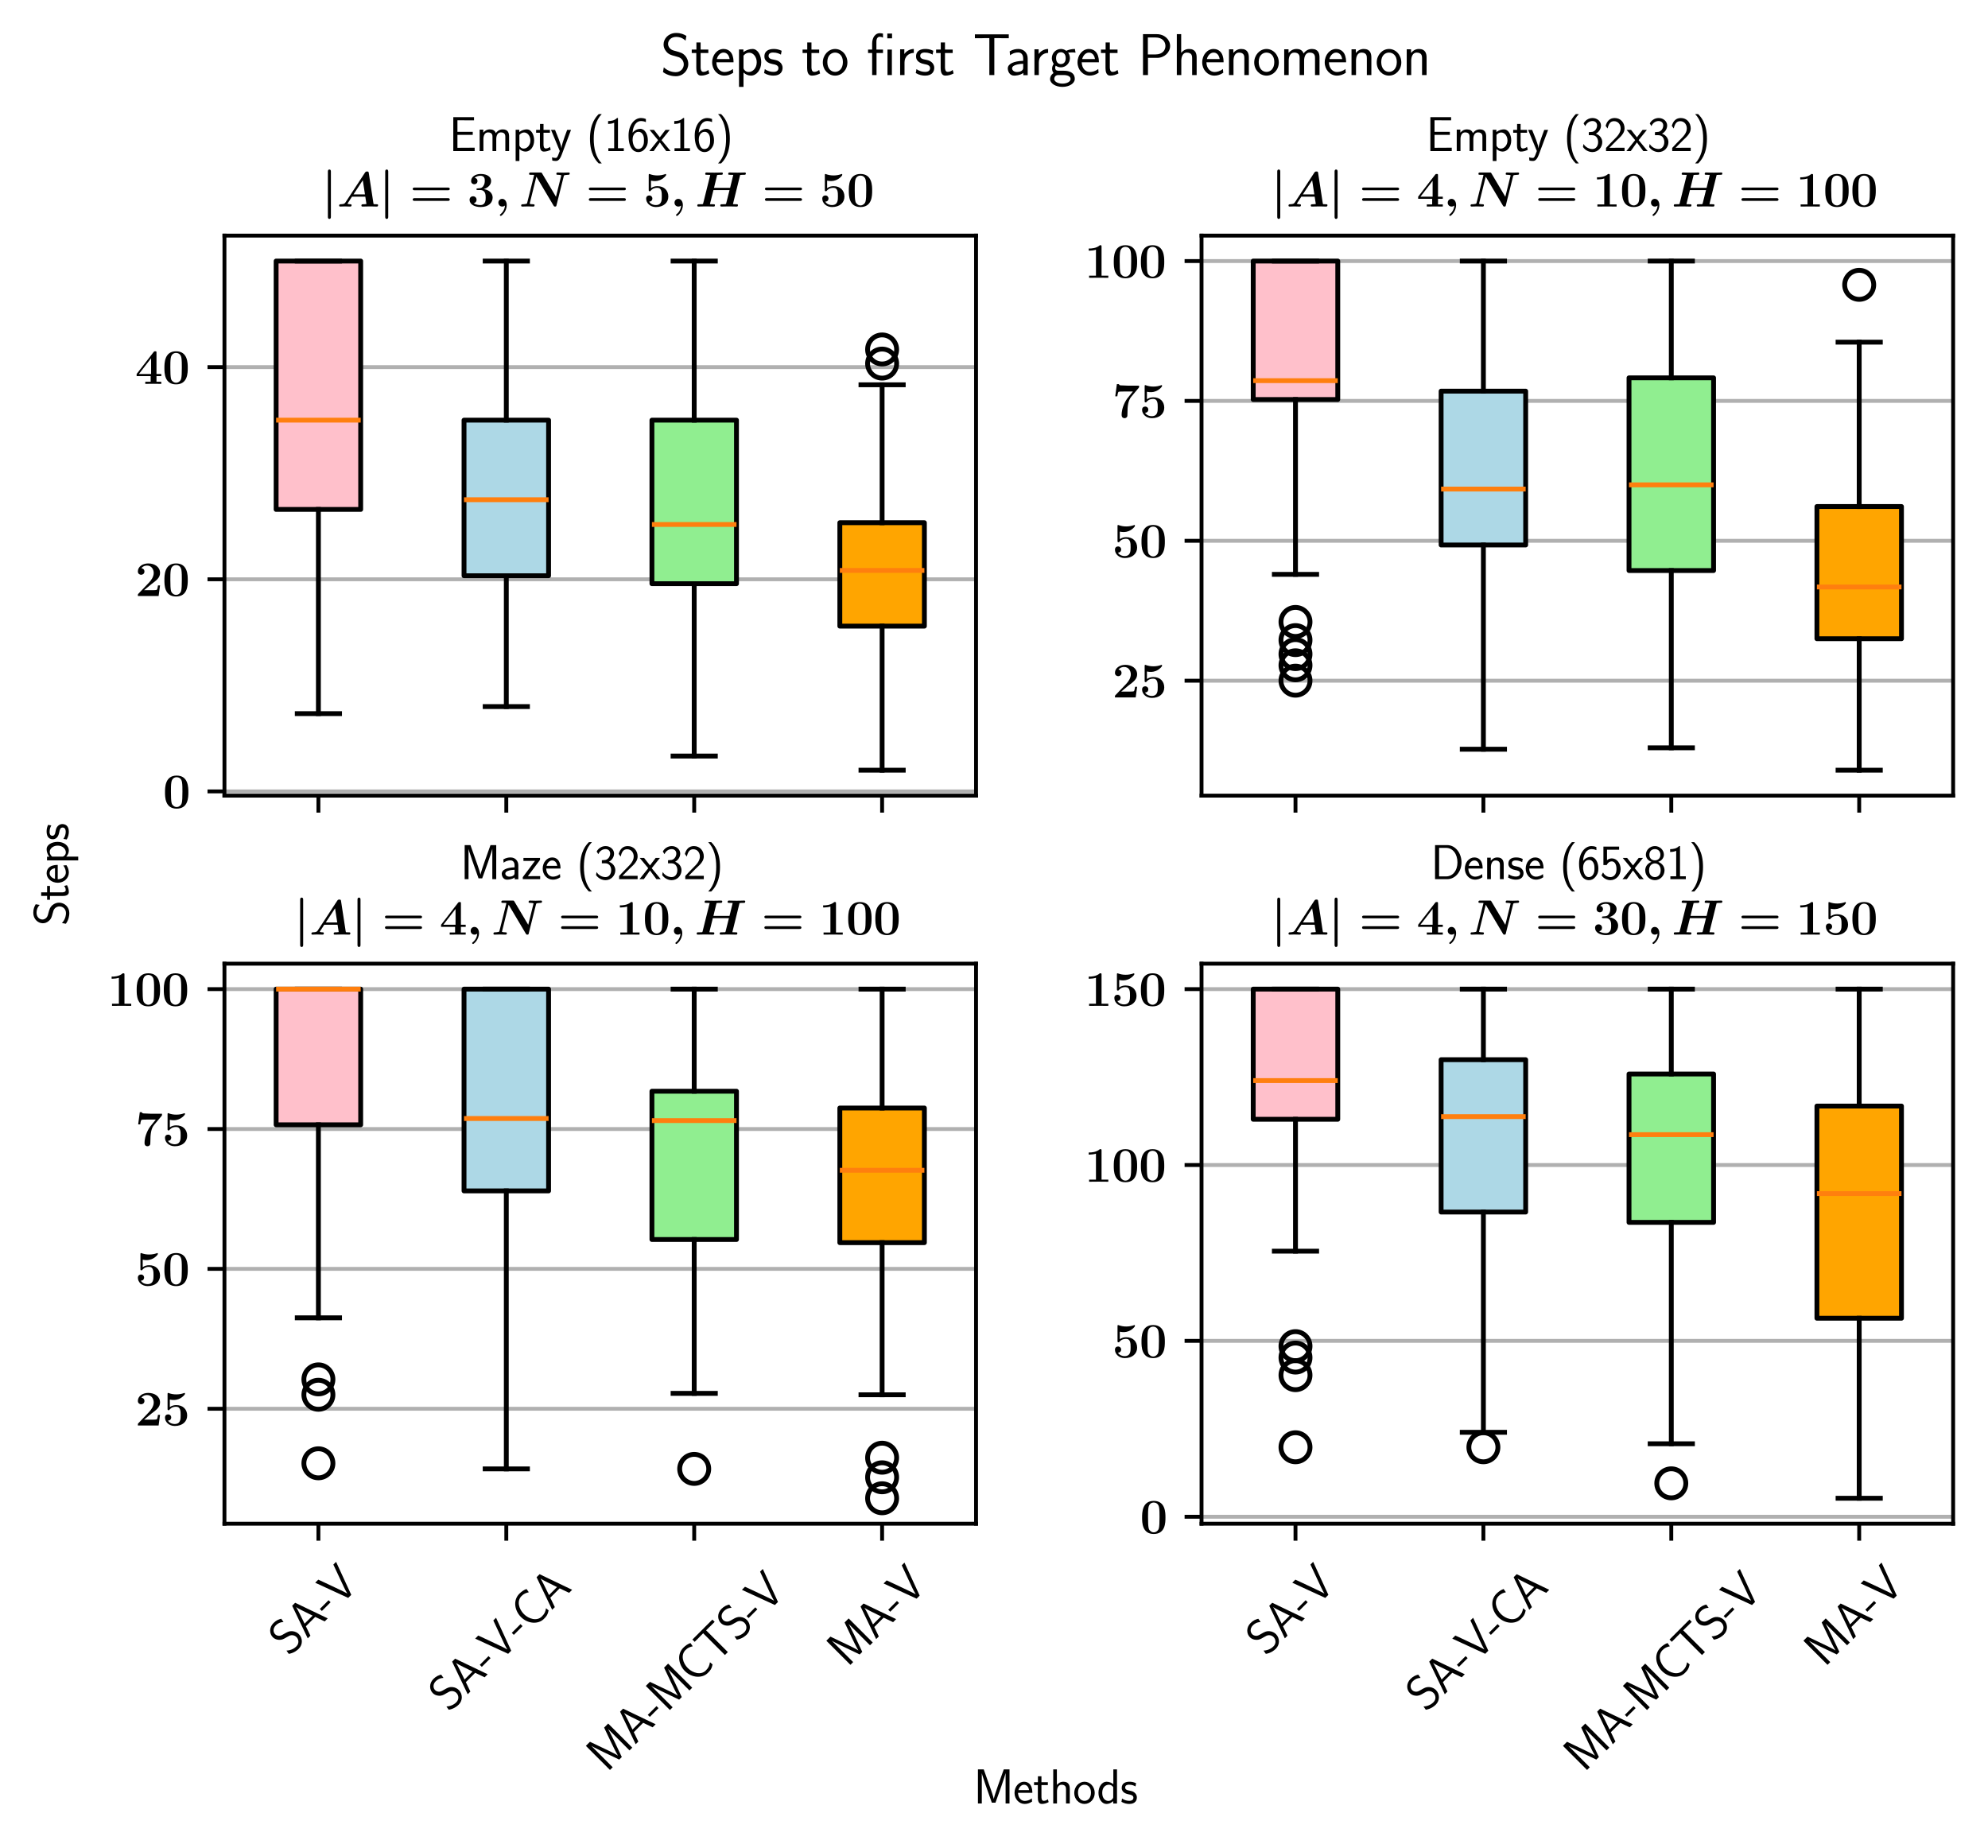 <?xml version="1.0" encoding="utf-8" standalone="no"?>
<!DOCTYPE svg PUBLIC "-//W3C//DTD SVG 1.1//EN"
  "http://www.w3.org/Graphics/SVG/1.1/DTD/svg11.dtd">
<svg xmlns:xlink="http://www.w3.org/1999/xlink" width="410.688pt" height="381.708pt" viewBox="0 0 410.688 381.708" xmlns="http://www.w3.org/2000/svg" version="1.1">
 <defs>
  <style type="text/css">*{stroke-linejoin: round; stroke-linecap: butt}</style>
 </defs>
 <g id="figure_1">
  <g id="patch_1">
   <path d="M -0 381.708 
L 410.688 381.708 
L 410.688 0 
L -0 0 
z
" style="fill: #ffffff"/>
  </g>
  <g id="axes_1">
   <g id="patch_2">
    <path d="M 46.368 164.373 
L 201.638 164.373 
L 201.638 48.672 
L 46.368 48.672 
z
" style="fill: #ffffff"/>
   </g>
   <g id="matplotlib.axis_1">
    <g id="xtick_1">
     <g id="line2d_1">
      <defs>
       <path id="m3b0dcd6464" d="M 0 0 
L 0 3.5 
" style="stroke: #000000; stroke-width: 0.8"/>
      </defs>
      <g>
       <use xlink:href="#m3b0dcd6464" x="65.777" y="164.373" style="stroke: #000000; stroke-width: 0.8"/>
      </g>
     </g>
    </g>
    <g id="xtick_2">
     <g id="line2d_2">
      <g>
       <use xlink:href="#m3b0dcd6464" x="104.594" y="164.373" style="stroke: #000000; stroke-width: 0.8"/>
      </g>
     </g>
    </g>
    <g id="xtick_3">
     <g id="line2d_3">
      <g>
       <use xlink:href="#m3b0dcd6464" x="143.411" y="164.373" style="stroke: #000000; stroke-width: 0.8"/>
      </g>
     </g>
    </g>
    <g id="xtick_4">
     <g id="line2d_4">
      <g>
       <use xlink:href="#m3b0dcd6464" x="182.229" y="164.373" style="stroke: #000000; stroke-width: 0.8"/>
      </g>
     </g>
    </g>
   </g>
   <g id="matplotlib.axis_2">
    <g id="ytick_1">
     <g id="line2d_5">
      <path d="M 46.368 163.496 
L 201.638 163.496 
" clip-path="url(#p9c29dead74)" style="fill: none; stroke: #b0b0b0; stroke-width: 0.8; stroke-linecap: square"/>
     </g>
     <g id="line2d_6">
      <defs>
       <path id="m7a8b370f07" d="M 0 0 
L -3.5 0 
" style="stroke: #000000; stroke-width: 0.8"/>
      </defs>
      <g>
       <use xlink:href="#m7a8b370f07" x="46.368" y="163.496" style="stroke: #000000; stroke-width: 0.8"/>
      </g>
     </g>
     <g id="text_1">
      <!-- $\mathdefault{0}$ -->
      <g transform="translate(33.64 166.956) scale(0.1 -0.1)">
       <defs>
        <path id="CMBX12-30" d="M 3309 2060 
C 3309 2677 3309 4224 1798 4224 
C 282 4224 282 2683 282 2060 
C 282 1444 282 -64 1792 -64 
C 3302 -64 3309 1424 3309 2060 
z
M 1798 147 
C 1594 147 1440 230 1312 365 
C 1152 526 1050 628 1050 2137 
C 1050 2587 1050 2998 1101 3331 
C 1190 3967 1651 4012 1792 4012 
C 1997 4012 2394 3916 2483 3376 
C 2541 3049 2541 2529 2541 2137 
C 2541 622 2445 532 2253 339 
C 2125 211 1952 147 1798 147 
z
" transform="scale(0.016)"/>
       </defs>
       <use xlink:href="#CMBX12-30" transform="scale(0.996)"/>
      </g>
     </g>
    </g>
    <g id="ytick_2">
     <g id="line2d_7">
      <path d="M 46.368 119.67 
L 201.638 119.67 
" clip-path="url(#p9c29dead74)" style="fill: none; stroke: #b0b0b0; stroke-width: 0.8; stroke-linecap: square"/>
     </g>
     <g id="line2d_8">
      <g>
       <use xlink:href="#m7a8b370f07" x="46.368" y="119.67" style="stroke: #000000; stroke-width: 0.8"/>
      </g>
     </g>
     <g id="text_2">
      <!-- $\mathdefault{20}$ -->
      <g transform="translate(27.911 123.13) scale(0.1 -0.1)">
       <defs>
        <path id="CMBX12-32" d="M 3232 1378 
L 2963 1378 
C 2944 1243 2899 864 2803 800 
C 2752 755 2253 755 2157 755 
L 1165 755 
C 1408 960 1990 1448 2086 1519 
C 2797 2052 3232 2379 3232 2995 
C 3232 3759 2547 4224 1702 4224 
C 979 4224 358 3806 358 3187 
C 358 2848 634 2752 781 2752 
C 979 2752 1210 2886 1210 3180 
C 1210 3449 1011 3584 813 3610 
C 1069 3921 1408 3948 1542 3948 
C 2131 3948 2413 3449 2413 2988 
C 2413 2488 2074 2026 1811 1750 
L 422 294 
C 358 236 358 224 358 108 
L 358 0 
L 3046 0 
L 3232 1378 
z
" transform="scale(0.016)"/>
       </defs>
       <use xlink:href="#CMBX12-32" transform="scale(0.996)"/>
       <use xlink:href="#CMBX12-30" transform="translate(56.04 0) scale(0.996)"/>
      </g>
     </g>
    </g>
    <g id="ytick_3">
     <g id="line2d_9">
      <path d="M 46.368 75.844 
L 201.638 75.844 
" clip-path="url(#p9c29dead74)" style="fill: none; stroke: #b0b0b0; stroke-width: 0.8; stroke-linecap: square"/>
     </g>
     <g id="line2d_10">
      <g>
       <use xlink:href="#m7a8b370f07" x="46.368" y="75.844" style="stroke: #000000; stroke-width: 0.8"/>
      </g>
     </g>
     <g id="text_3">
      <!-- $\mathdefault{40}$ -->
      <g transform="translate(27.911 79.303) scale(0.1 -0.1)">
       <defs>
        <path id="CMBX12-34" d="M 2771 1004 
L 3392 1004 
L 3392 1280 
L 2771 1280 
L 2771 4038 
C 2771 4198 2765 4224 2605 4224 
C 2490 4224 2477 4224 2400 4127 
L 198 1280 
L 198 1004 
L 2016 1004 
L 2016 275 
L 1318 275 
L 1318 0 
C 1504 12 2138 12 2368 12 
C 2586 12 3219 12 3392 0 
L 3392 275 
L 2771 275 
L 2771 1004 
z
M 2074 3324 
L 2074 1280 
L 493 1280 
L 2074 3324 
z
" transform="scale(0.016)"/>
       </defs>
       <use xlink:href="#CMBX12-34" transform="scale(0.996)"/>
       <use xlink:href="#CMBX12-30" transform="translate(56.04 0) scale(0.996)"/>
      </g>
     </g>
    </g>
   </g>
   <g id="patch_3">
    <path d="M 57.043 105.244 
L 74.511 105.244 
L 74.511 53.931 
L 57.043 53.931 
L 57.043 105.244 
z
" clip-path="url(#p9c29dead74)" style="fill: #ffc0cb; stroke: #000000; stroke-linejoin: miter"/>
   </g>
   <g id="line2d_11">
    <path d="M 65.777 105.244 
L 65.777 147.427 
" clip-path="url(#p9c29dead74)" style="fill: none; stroke: #000000; stroke-linecap: square"/>
   </g>
   <g id="line2d_12">
    <path d="M 65.777 53.931 
L 65.777 53.931 
" clip-path="url(#p9c29dead74)" style="fill: none; stroke: #000000; stroke-linecap: square"/>
   </g>
   <g id="line2d_13">
    <path d="M 61.41 147.427 
L 70.144 147.427 
" clip-path="url(#p9c29dead74)" style="fill: none; stroke: #000000; stroke-linecap: square"/>
   </g>
   <g id="line2d_14">
    <path d="M 61.41 53.931 
L 70.144 53.931 
" clip-path="url(#p9c29dead74)" style="fill: none; stroke: #000000; stroke-linecap: square"/>
   </g>
   <g id="line2d_15"/>
   <g id="patch_4">
    <path d="M 95.86 118.94 
L 113.328 118.94 
L 113.328 86.801 
L 95.86 86.801 
L 95.86 118.94 
z
" clip-path="url(#p9c29dead74)" style="fill: #add8e6; stroke: #000000; stroke-linejoin: miter"/>
   </g>
   <g id="line2d_16">
    <path d="M 104.594 118.94 
L 104.594 145.966 
" clip-path="url(#p9c29dead74)" style="fill: none; stroke: #000000; stroke-linecap: square"/>
   </g>
   <g id="line2d_17">
    <path d="M 104.594 86.801 
L 104.594 53.931 
" clip-path="url(#p9c29dead74)" style="fill: none; stroke: #000000; stroke-linecap: square"/>
   </g>
   <g id="line2d_18">
    <path d="M 100.227 145.966 
L 108.961 145.966 
" clip-path="url(#p9c29dead74)" style="fill: none; stroke: #000000; stroke-linecap: square"/>
   </g>
   <g id="line2d_19">
    <path d="M 100.227 53.931 
L 108.961 53.931 
" clip-path="url(#p9c29dead74)" style="fill: none; stroke: #000000; stroke-linecap: square"/>
   </g>
   <g id="line2d_20"/>
   <g id="patch_5">
    <path d="M 134.678 120.583 
L 152.145 120.583 
L 152.145 86.801 
L 134.678 86.801 
L 134.678 120.583 
z
" clip-path="url(#p9c29dead74)" style="fill: #90ee90; stroke: #000000; stroke-linejoin: miter"/>
   </g>
   <g id="line2d_21">
    <path d="M 143.411 120.583 
L 143.411 156.192 
" clip-path="url(#p9c29dead74)" style="fill: none; stroke: #000000; stroke-linecap: square"/>
   </g>
   <g id="line2d_22">
    <path d="M 143.411 86.801 
L 143.411 53.931 
" clip-path="url(#p9c29dead74)" style="fill: none; stroke: #000000; stroke-linecap: square"/>
   </g>
   <g id="line2d_23">
    <path d="M 139.045 156.192 
L 147.778 156.192 
" clip-path="url(#p9c29dead74)" style="fill: none; stroke: #000000; stroke-linecap: square"/>
   </g>
   <g id="line2d_24">
    <path d="M 139.045 53.931 
L 147.778 53.931 
" clip-path="url(#p9c29dead74)" style="fill: none; stroke: #000000; stroke-linecap: square"/>
   </g>
   <g id="line2d_25"/>
   <g id="patch_6">
    <path d="M 173.495 129.349 
L 190.963 129.349 
L 190.963 107.983 
L 173.495 107.983 
L 173.495 129.349 
z
" clip-path="url(#p9c29dead74)" style="fill: #ffa500; stroke: #000000; stroke-linejoin: miter"/>
   </g>
   <g id="line2d_26">
    <path d="M 182.229 129.349 
L 182.229 159.114 
" clip-path="url(#p9c29dead74)" style="fill: none; stroke: #000000; stroke-linecap: square"/>
   </g>
   <g id="line2d_27">
    <path d="M 182.229 107.983 
L 182.229 79.496 
" clip-path="url(#p9c29dead74)" style="fill: none; stroke: #000000; stroke-linecap: square"/>
   </g>
   <g id="line2d_28">
    <path d="M 177.862 159.114 
L 186.596 159.114 
" clip-path="url(#p9c29dead74)" style="fill: none; stroke: #000000; stroke-linecap: square"/>
   </g>
   <g id="line2d_29">
    <path d="M 177.862 79.496 
L 186.596 79.496 
" clip-path="url(#p9c29dead74)" style="fill: none; stroke: #000000; stroke-linecap: square"/>
   </g>
   <g id="line2d_30">
    <defs>
     <path id="m00ee58cd68" d="M 0 3 
C 0.796 3 1.559 2.684 2.121 2.121 
C 2.684 1.559 3 0.796 3 0 
C 3 -0.796 2.684 -1.559 2.121 -2.121 
C 1.559 -2.684 0.796 -3 0 -3 
C -0.796 -3 -1.559 -2.684 -2.121 -2.121 
C -2.684 -1.559 -3 -0.796 -3 0 
C -3 0.796 -2.684 1.559 -2.121 2.121 
C -1.559 2.684 -0.796 3 0 3 
z
" style="stroke: #000000"/>
    </defs>
    <g clip-path="url(#p9c29dead74)">
     <use xlink:href="#m00ee58cd68" x="182.229" y="72.192" style="fill-opacity: 0; stroke: #000000"/>
     <use xlink:href="#m00ee58cd68" x="182.229" y="75.114" style="fill-opacity: 0; stroke: #000000"/>
    </g>
   </g>
   <g id="line2d_31">
    <path d="M 57.043 86.801 
L 74.511 86.801 
" clip-path="url(#p9c29dead74)" style="fill: none; stroke: #ff7f0e"/>
   </g>
   <g id="line2d_32">
    <path d="M 95.86 103.235 
L 113.328 103.235 
" clip-path="url(#p9c29dead74)" style="fill: none; stroke: #ff7f0e"/>
   </g>
   <g id="line2d_33">
    <path d="M 134.678 108.349 
L 152.145 108.349 
" clip-path="url(#p9c29dead74)" style="fill: none; stroke: #ff7f0e"/>
   </g>
   <g id="line2d_34">
    <path d="M 173.495 117.844 
L 190.963 117.844 
" clip-path="url(#p9c29dead74)" style="fill: none; stroke: #ff7f0e"/>
   </g>
   <g id="patch_7">
    <path d="M 46.368 164.373 
L 46.368 48.672 
" style="fill: none; stroke: #000000; stroke-width: 0.8; stroke-linejoin: miter; stroke-linecap: square"/>
   </g>
   <g id="patch_8">
    <path d="M 201.638 164.373 
L 201.638 48.672 
" style="fill: none; stroke: #000000; stroke-width: 0.8; stroke-linejoin: miter; stroke-linecap: square"/>
   </g>
   <g id="patch_9">
    <path d="M 46.368 164.373 
L 201.638 164.373 
" style="fill: none; stroke: #000000; stroke-width: 0.8; stroke-linejoin: miter; stroke-linecap: square"/>
   </g>
   <g id="patch_10">
    <path d="M 46.368 48.672 
L 201.638 48.672 
" style="fill: none; stroke: #000000; stroke-width: 0.8; stroke-linejoin: miter; stroke-linecap: square"/>
   </g>
   <g id="text_4">
    <!-- Empty (16x16)  -->
    <g transform="translate(92.745 31.215) scale(0.1 -0.1)">
     <defs>
      <path id="CMSS17-45" d="M 1958 435 
C 1446 435 1216 435 1101 428 
L 1101 2105 
L 3085 2105 
L 3085 2496 
L 1101 2496 
L 1101 3993 
L 1926 3993 
C 2003 3993 2080 3987 2157 3987 
L 3251 3987 
L 3251 4403 
L 563 4403 
L 563 0 
L 3334 0 
L 3334 441 
L 1958 435 
z
" transform="scale(0.016)"/>
      <path id="CMSS17-6d" d="M 4288 1878 
C 4288 2309 4179 2816 3462 2816 
C 2982 2816 2694 2515 2566 2328 
C 2451 2668 2182 2816 1798 2816 
C 1363 2816 1088 2566 941 2386 
L 941 2783 
L 474 2783 
L 474 0 
L 960 0 
L 960 1556 
C 960 1936 1101 2425 1555 2425 
C 2138 2425 2138 2013 2138 1826 
L 2138 0 
L 2624 0 
L 2624 1556 
C 2624 1936 2765 2425 3219 2425 
C 3802 2425 3802 2013 3802 1826 
L 3802 0 
L 4288 0 
L 4288 1878 
z
" transform="scale(0.016)"/>
      <path id="CMSS17-70" d="M 966 275 
C 1178 70 1466 -64 1773 -64 
C 2368 -64 2880 553 2880 1382 
C 2880 2147 2496 2816 1946 2816 
C 1626 2816 1242 2700 954 2470 
L 954 2764 
L 480 2764 
L 480 -1280 
L 966 -1280 
L 966 275 
z
M 966 2088 
C 1018 2166 1235 2412 1587 2412 
C 2035 2412 2394 1946 2394 1382 
C 2394 741 1958 326 1530 326 
C 1402 326 1267 358 1139 468 
C 966 624 966 721 966 812 
L 966 2088 
z
" transform="scale(0.016)"/>
      <path id="CMSS17-74" d="M 1069 2380 
L 1901 2380 
L 1901 2752 
L 1069 2752 
L 1069 3520 
L 614 3520 
L 614 2752 
L 109 2752 
L 109 2380 
L 602 2380 
L 602 751 
C 602 384 685 -64 1107 -64 
C 1427 -64 1722 25 2003 172 
L 1901 551 
C 1747 416 1562 339 1363 339 
C 1082 339 1069 699 1069 860 
L 1069 2380 
z
" transform="scale(0.016)"/>
      <path id="CMSS17-79" d="M 2675 2752 
L 2176 2752 
C 1632 1293 1446 701 1434 383 
L 1427 383 
C 1408 695 1126 1459 902 2006 
L 602 2752 
L 83 2752 
L 1216 14 
C 1146 -177 1043 -464 1011 -527 
C 870 -884 774 -884 672 -884 
C 646 -884 442 -877 211 -807 
L 250 -1229 
C 410 -1261 570 -1280 685 -1280 
C 845 -1280 1165 -1280 1459 -495 
L 2675 2752 
z
" transform="scale(0.016)"/>
      <path id="CMSS17-28" d="M 1613 4800 
C 1267 4447 474 3627 474 1603 
C 474 -428 1267 -1242 1613 -1600 
L 2003 -1600 
C 1216 -781 960 366 960 1596 
C 960 2820 1203 3973 2003 4800 
L 1613 4800 
z
" transform="scale(0.016)"/>
      <path id="CMSS17-31" d="M 1818 4288 
L 1696 4288 
C 1350 3949 947 3902 538 3891 
L 538 3520 
C 723 3526 1024 3539 1325 3673 
L 1325 371 
L 570 371 
L 570 0 
L 2573 0 
L 2573 371 
L 1818 371 
L 1818 4288 
z
" transform="scale(0.016)"/>
      <path id="CMSS17-36" d="M 2496 4159 
C 2227 4268 2035 4288 1856 4288 
C 1024 4288 250 3408 250 2023 
C 250 268 986 -128 1510 -128 
C 1798 -128 2086 -39 2362 281 
C 2643 619 2752 900 2752 1392 
C 2752 2183 2362 2886 1779 2886 
C 1357 2886 992 2662 768 2381 
C 832 3290 1254 3897 1862 3897 
C 2029 3897 2246 3871 2496 3760 
L 2496 4159 
z
M 774 1372 
C 774 1423 774 1455 781 1551 
C 781 2049 1069 2496 1536 2496 
C 1837 2496 1990 2336 2106 2138 
C 2240 1889 2246 1653 2246 1392 
C 2246 1143 2246 894 2099 638 
C 1978 441 1818 268 1510 268 
C 902 268 800 1117 774 1372 
z
" transform="scale(0.016)"/>
      <path id="CMSS17-78" d="M 1587 1420 
L 2656 2752 
L 2099 2752 
L 1363 1785 
L 602 2752 
L 32 2752 
L 1139 1420 
L 0 0 
L 563 0 
L 1363 1126 
L 2195 0 
L 2758 0 
L 1587 1420 
z
" transform="scale(0.016)"/>
      <path id="CMSS17-29" d="M 723 -1600 
C 1069 -1248 1862 -428 1862 1596 
C 1862 3627 1069 4440 723 4800 
L 333 4800 
C 1120 3979 1376 2833 1376 1603 
C 1376 379 1133 -774 333 -1600 
L 723 -1600 
z
" transform="scale(0.016)"/>
     </defs>
     <use xlink:href="#CMSS17-45" transform="scale(0.996)"/>
     <use xlink:href="#CMSS17-6d" transform="translate(55.892 0) scale(0.996)"/>
     <use xlink:href="#CMSS17-70" transform="translate(130.121 0) scale(0.996)"/>
     <use xlink:href="#CMSS17-74" transform="translate(178.326 0) scale(0.996)"/>
     <use xlink:href="#CMSS17-79" transform="translate(209.555 0) scale(0.996)"/>
     <use xlink:href="#CMSS17-28" transform="translate(283.785 0) scale(0.996)"/>
     <use xlink:href="#CMSS17-31" transform="translate(320.218 0) scale(0.996)"/>
     <use xlink:href="#CMSS17-36" transform="translate(367.062 0) scale(0.996)"/>
     <use xlink:href="#CMSS17-78" transform="translate(413.906 0) scale(0.996)"/>
     <use xlink:href="#CMSS17-31" transform="translate(456.906 0) scale(0.996)"/>
     <use xlink:href="#CMSS17-36" transform="translate(503.75 0) scale(0.996)"/>
     <use xlink:href="#CMSS17-29" transform="translate(550.593 0) scale(0.996)"/>
    </g>
    <!-- $|A| = 3, N = 5, H = 50$ -->
    <g transform="translate(66.42 42.672) scale(0.1 -0.1)">
     <defs>
      <path id="CMBSY10-6a" d="M 1216 4512 
C 1216 4608 1216 4800 1024 4800 
C 826 4800 826 4614 826 4512 
L 826 -1312 
C 826 -1408 826 -1600 1018 -1600 
C 1216 -1600 1216 -1415 1216 -1312 
L 1216 4512 
z
" transform="scale(0.016)"/>
      <path id="CMMIB10-41" d="M 4128 4358 
C 4102 4518 4070 4544 3910 4544 
C 3770 4544 3718 4518 3629 4384 
L 1114 547 
C 1037 424 960 307 493 300 
C 403 300 288 300 288 115 
C 288 64 333 0 410 0 
C 602 0 819 19 1018 19 
C 1254 19 1498 0 1728 0 
C 1773 0 1901 0 1901 185 
C 1901 300 1786 300 1734 300 
C 1683 300 1504 300 1363 372 
L 1952 1280 
L 3680 1280 
L 3827 333 
C 3706 307 3507 300 3411 300 
C 3283 300 3174 300 3174 115 
C 3174 32 3245 0 3315 0 
C 3526 0 4058 19 4269 19 
C 4416 19 4563 12 4710 12 
C 4858 12 5011 0 5158 0 
C 5216 0 5338 0 5338 185 
C 5338 300 5242 300 5082 300 
C 4992 300 4922 300 4832 307 
C 4755 313 4749 320 4730 430 
L 4128 4358 
z
M 3354 3411 
L 3635 1580 
L 2150 1580 
L 3354 3411 
z
" transform="scale(0.016)"/>
      <path id="CMBX12-3d" d="M 4934 2112 
C 5030 2112 5197 2112 5197 2291 
C 5197 2464 5024 2464 4941 2464 
L 653 2464 
C 570 2464 397 2464 397 2291 
C 397 2112 563 2112 659 2112 
L 4934 2112 
z
M 4941 735 
C 5024 735 5197 735 5197 908 
C 5197 1088 5030 1088 4934 1088 
L 659 1088 
C 563 1088 397 1088 397 908 
C 397 735 570 735 653 735 
L 4941 735 
z
" transform="scale(0.016)"/>
      <path id="CMBX12-33" d="M 1670 2143 
C 2387 2143 2387 1473 2387 1164 
C 2387 876 2387 192 1696 192 
C 1562 192 1139 211 832 434 
C 1107 492 1203 691 1203 883 
C 1203 1145 1018 1331 755 1331 
C 486 1331 301 1145 301 876 
C 301 283 941 -64 1728 -64 
C 2784 -64 3290 524 3290 1164 
C 3290 1479 3130 2092 2138 2265 
C 2701 2436 3091 2824 3091 3327 
C 3091 3812 2630 4224 1741 4224 
C 1024 4224 499 3839 499 3315 
C 499 2995 749 2892 915 2892 
C 1101 2892 1325 3014 1325 3308 
C 1325 3455 1261 3673 960 3718 
C 1229 3993 1664 3993 1702 3993 
C 2272 3993 2272 3539 2272 3347 
C 2272 3155 2246 2861 2042 2605 
C 1875 2392 1709 2380 1466 2368 
C 1389 2361 1261 2355 1235 2342 
C 1197 2323 1197 2278 1197 2252 
C 1197 2143 1235 2143 1363 2143 
L 1670 2143 
z
" transform="scale(0.016)"/>
      <path id="CMMIB10-3b" d="M 1370 134 
C 1350 -263 1158 -688 806 -976 
C 717 -1051 710 -1057 710 -1095 
C 710 -1140 781 -1216 832 -1216 
C 922 -1216 1600 -669 1600 198 
C 1600 646 1370 998 1011 998 
C 717 998 518 774 518 499 
C 518 243 698 0 1018 0 
C 1171 0 1293 64 1370 134 
z
" transform="scale(0.016)"/>
      <path id="CMMIB10-4e" d="M 5792 3915 
C 5824 4037 5824 4044 5978 4083 
C 6086 4102 6246 4115 6349 4115 
C 6464 4115 6573 4115 6573 4300 
C 6573 4358 6528 4416 6445 4416 
C 6214 4416 5971 4396 5734 4396 
C 5574 4396 5165 4416 5005 4416 
C 4960 4416 4832 4416 4832 4230 
C 4832 4115 4941 4115 5030 4115 
C 5088 4115 5325 4115 5478 4050 
L 4787 1273 
L 2982 4307 
C 2918 4416 2899 4416 2746 4416 
L 1536 4416 
C 1408 4416 1299 4416 1299 4230 
C 1299 4115 1402 4115 1517 4115 
L 1670 4115 
C 1952 4115 1952 4102 1952 4083 
C 1952 4057 1939 4018 1933 3992 
L 1062 507 
C 1030 378 1030 371 870 339 
C 717 300 525 300 506 300 
C 384 300 275 300 275 115 
C 275 96 288 0 403 0 
C 634 0 877 19 1114 19 
C 1274 19 1683 0 1843 0 
C 1888 0 2016 0 2016 185 
C 2016 300 1901 300 1818 300 
C 1760 300 1530 300 1376 365 
L 2246 3876 
L 4480 115 
C 4550 0 4576 0 4672 0 
C 4813 0 4819 25 4851 153 
L 5792 3915 
z
" transform="scale(0.016)"/>
      <path id="CMBX12-35" d="M 986 3359 
C 1203 3308 1376 3308 1472 3308 
C 1626 3308 1990 3308 2419 3571 
C 2618 3692 2950 3980 2950 4115 
C 2950 4147 2950 4224 2874 4224 
C 2867 4224 2854 4224 2790 4191 
C 2496 4090 2182 4032 1824 4032 
C 1459 4032 1152 4090 851 4198 
C 806 4211 787 4224 768 4224 
C 691 4224 691 4159 691 4058 
L 691 2179 
C 691 2055 691 1984 819 1984 
C 883 1984 896 1991 947 2055 
C 1024 2146 1254 2432 1798 2432 
C 2387 2432 2387 1822 2387 1312 
C 2387 851 2387 192 1600 192 
C 1363 192 960 280 742 640 
C 1082 640 1165 896 1165 1036 
C 1165 1267 998 1440 762 1440 
C 570 1440 358 1324 358 1024 
C 358 469 864 -64 1626 -64 
C 2611 -64 3232 501 3232 1292 
C 3232 2081 2701 2643 1824 2643 
C 1568 2643 1261 2592 986 2386 
L 986 3359 
z
" transform="scale(0.016)"/>
      <path id="CMMIB10-48" d="M 5830 4089 
C 5971 4115 6195 4115 6266 4115 
C 6349 4115 6477 4115 6502 4134 
C 6566 4179 6573 4294 6573 4300 
C 6573 4383 6509 4416 6432 4416 
C 6272 4416 6106 4403 5946 4403 
C 5786 4403 5626 4396 5466 4396 
C 5299 4396 5133 4403 4973 4403 
C 4806 4403 4634 4416 4467 4416 
C 4410 4416 4282 4416 4282 4230 
C 4282 4115 4365 4115 4550 4115 
C 4685 4115 4806 4108 4941 4102 
L 4531 2432 
L 2445 2432 
L 2848 4089 
C 2989 4115 3213 4115 3283 4115 
C 3366 4115 3494 4115 3520 4134 
C 3584 4179 3590 4294 3590 4300 
C 3590 4383 3526 4416 3450 4416 
C 3290 4416 3123 4403 2963 4403 
C 2803 4403 2643 4396 2483 4396 
C 2317 4396 2150 4403 1990 4403 
C 1824 4403 1651 4416 1485 4416 
C 1427 4416 1299 4416 1299 4230 
C 1299 4115 1382 4115 1568 4115 
C 1702 4115 1824 4108 1958 4102 
L 1043 428 
C 1018 326 1011 320 896 307 
C 787 300 659 300 557 300 
C 390 300 378 300 352 288 
C 275 243 275 140 275 115 
C 275 108 275 0 416 0 
C 576 0 742 12 902 12 
C 1062 12 1229 19 1389 19 
C 1555 19 1722 12 1882 12 
C 2048 12 2221 0 2381 0 
C 2445 0 2496 0 2528 44 
C 2554 83 2566 172 2566 185 
C 2566 300 2477 300 2304 300 
C 2170 300 2048 307 1914 313 
L 2368 2131 
L 4454 2131 
L 4026 428 
C 4000 326 3994 320 3878 307 
C 3770 300 3642 300 3539 300 
C 3373 300 3360 300 3334 288 
C 3258 243 3258 140 3258 115 
C 3258 108 3258 0 3398 0 
C 3558 0 3725 12 3885 12 
C 4045 12 4211 19 4371 19 
C 4538 19 4704 12 4864 12 
C 5030 12 5203 0 5363 0 
C 5427 0 5478 0 5510 44 
C 5536 83 5549 172 5549 185 
C 5549 300 5459 300 5286 300 
C 5152 300 5030 307 4896 313 
L 5830 4089 
z
" transform="scale(0.016)"/>
     </defs>
     <use xlink:href="#CMBSY10-6a" transform="scale(0.996)"/>
     <use xlink:href="#CMMIB10-41" transform="translate(31.825 0) scale(0.996)"/>
     <use xlink:href="#CMBSY10-6a" transform="translate(118.444 0) scale(0.996)"/>
     <use xlink:href="#CMBX12-3d" transform="translate(182.094 0) scale(0.996)"/>
     <use xlink:href="#CMBX12-33" transform="translate(301.092 0) scale(0.996)"/>
     <use xlink:href="#CMMIB10-3b" transform="translate(357.132 0) scale(0.996)"/>
     <use xlink:href="#CMMIB10-4e" transform="translate(408.052 0) scale(0.996)"/>
     <use xlink:href="#CMBX12-3d" transform="translate(545.937 0) scale(0.996)"/>
     <use xlink:href="#CMBX12-35" transform="translate(664.935 0) scale(0.996)"/>
     <use xlink:href="#CMMIB10-3b" transform="translate(720.975 0) scale(0.996)"/>
     <use xlink:href="#CMMIB10-48" transform="translate(771.895 0) scale(0.996)"/>
     <use xlink:href="#CMBX12-3d" transform="translate(909.78 0) scale(0.996)"/>
     <use xlink:href="#CMBX12-35" transform="translate(1028.778 0) scale(0.996)"/>
     <use xlink:href="#CMBX12-30" transform="translate(1084.818 0) scale(0.996)"/>
    </g>
   </g>
  </g>
  <g id="axes_2">
   <g id="patch_11">
    <path d="M 248.218 164.373 
L 403.488 164.373 
L 403.488 48.672 
L 248.218 48.672 
z
" style="fill: #ffffff"/>
   </g>
   <g id="matplotlib.axis_3">
    <g id="xtick_5">
     <g id="line2d_35">
      <g>
       <use xlink:href="#m3b0dcd6464" x="267.627" y="164.373" style="stroke: #000000; stroke-width: 0.8"/>
      </g>
     </g>
    </g>
    <g id="xtick_6">
     <g id="line2d_36">
      <g>
       <use xlink:href="#m3b0dcd6464" x="306.445" y="164.373" style="stroke: #000000; stroke-width: 0.8"/>
      </g>
     </g>
    </g>
    <g id="xtick_7">
     <g id="line2d_37">
      <g>
       <use xlink:href="#m3b0dcd6464" x="345.262" y="164.373" style="stroke: #000000; stroke-width: 0.8"/>
      </g>
     </g>
    </g>
    <g id="xtick_8">
     <g id="line2d_38">
      <g>
       <use xlink:href="#m3b0dcd6464" x="384.079" y="164.373" style="stroke: #000000; stroke-width: 0.8"/>
      </g>
     </g>
    </g>
   </g>
   <g id="matplotlib.axis_4">
    <g id="ytick_4">
     <g id="line2d_39">
      <path d="M 248.218 140.62 
L 403.488 140.62 
" clip-path="url(#p59b2057059)" style="fill: none; stroke: #b0b0b0; stroke-width: 0.8; stroke-linecap: square"/>
     </g>
     <g id="line2d_40">
      <g>
       <use xlink:href="#m7a8b370f07" x="248.218" y="140.62" style="stroke: #000000; stroke-width: 0.8"/>
      </g>
     </g>
     <g id="text_5">
      <!-- $\mathdefault{25}$ -->
      <g transform="translate(229.761 144.079) scale(0.1 -0.1)">
       <use xlink:href="#CMBX12-32" transform="scale(0.996)"/>
       <use xlink:href="#CMBX12-35" transform="translate(56.04 0) scale(0.996)"/>
      </g>
     </g>
    </g>
    <g id="ytick_5">
     <g id="line2d_41">
      <path d="M 248.218 111.724 
L 403.488 111.724 
" clip-path="url(#p59b2057059)" style="fill: none; stroke: #b0b0b0; stroke-width: 0.8; stroke-linecap: square"/>
     </g>
     <g id="line2d_42">
      <g>
       <use xlink:href="#m7a8b370f07" x="248.218" y="111.724" style="stroke: #000000; stroke-width: 0.8"/>
      </g>
     </g>
     <g id="text_6">
      <!-- $\mathdefault{50}$ -->
      <g transform="translate(229.761 115.183) scale(0.1 -0.1)">
       <use xlink:href="#CMBX12-35" transform="scale(0.996)"/>
       <use xlink:href="#CMBX12-30" transform="translate(56.04 0) scale(0.996)"/>
      </g>
     </g>
    </g>
    <g id="ytick_6">
     <g id="line2d_43">
      <path d="M 248.218 82.827 
L 403.488 82.827 
" clip-path="url(#p59b2057059)" style="fill: none; stroke: #b0b0b0; stroke-width: 0.8; stroke-linecap: square"/>
     </g>
     <g id="line2d_44">
      <g>
       <use xlink:href="#m7a8b370f07" x="248.218" y="82.827" style="stroke: #000000; stroke-width: 0.8"/>
      </g>
     </g>
     <g id="text_7">
      <!-- $\mathdefault{75}$ -->
      <g transform="translate(229.761 86.287) scale(0.1 -0.1)">
       <defs>
        <path id="CMBX12-37" d="M 3430 3859 
C 3488 3923 3488 3936 3488 4147 
L 2138 4147 
C 2093 4147 1139 4179 1062 4192 
C 902 4217 890 4287 877 4352 
L 608 4352 
L 397 2768 
L 666 2768 
C 672 2833 723 3282 832 3353 
C 890 3392 1421 3392 1523 3392 
L 2682 3392 
C 1939 2486 1856 2383 1658 2004 
C 1280 1258 1222 680 1222 365 
C 1222 -64 1549 -64 1600 -64 
C 1760 -64 1850 19 1894 64 
C 1978 166 1978 243 1978 526 
C 1978 1509 2067 2229 2470 2711 
L 3430 3859 
z
" transform="scale(0.016)"/>
       </defs>
       <use xlink:href="#CMBX12-37" transform="scale(0.996)"/>
       <use xlink:href="#CMBX12-35" transform="translate(56.04 0) scale(0.996)"/>
      </g>
     </g>
    </g>
    <g id="ytick_7">
     <g id="line2d_45">
      <path d="M 248.218 53.931 
L 403.488 53.931 
" clip-path="url(#p59b2057059)" style="fill: none; stroke: #b0b0b0; stroke-width: 0.8; stroke-linecap: square"/>
     </g>
     <g id="line2d_46">
      <g>
       <use xlink:href="#m7a8b370f07" x="248.218" y="53.931" style="stroke: #000000; stroke-width: 0.8"/>
      </g>
     </g>
     <g id="text_8">
      <!-- $\mathdefault{100}$ -->
      <g transform="translate(224.033 57.39) scale(0.1 -0.1)">
       <defs>
        <path id="CMBX12-31" d="M 2214 4034 
C 2214 4224 2202 4224 1997 4224 
C 1523 3795 813 3795 672 3795 
L 550 3795 
L 550 3520 
L 672 3520 
C 896 3520 1235 3558 1491 3641 
L 1491 275 
L 602 275 
L 602 0 
C 870 12 1542 12 1843 12 
C 2144 12 2822 12 3091 0 
L 3091 275 
L 2214 275 
L 2214 4034 
z
" transform="scale(0.016)"/>
       </defs>
       <use xlink:href="#CMBX12-31" transform="scale(0.996)"/>
       <use xlink:href="#CMBX12-30" transform="translate(56.04 0) scale(0.996)"/>
       <use xlink:href="#CMBX12-30" transform="translate(112.08 0) scale(0.996)"/>
      </g>
     </g>
    </g>
   </g>
   <g id="patch_12">
    <path d="M 258.893 82.538 
L 276.361 82.538 
L 276.361 53.931 
L 258.893 53.931 
L 258.893 82.538 
z
" clip-path="url(#p59b2057059)" style="fill: #ffc0cb; stroke: #000000; stroke-linejoin: miter"/>
   </g>
   <g id="line2d_47">
    <path d="M 267.627 82.538 
L 267.627 118.659 
" clip-path="url(#p59b2057059)" style="fill: none; stroke: #000000; stroke-linecap: square"/>
   </g>
   <g id="line2d_48">
    <path d="M 267.627 53.931 
L 267.627 53.931 
" clip-path="url(#p59b2057059)" style="fill: none; stroke: #000000; stroke-linecap: square"/>
   </g>
   <g id="line2d_49">
    <path d="M 263.26 118.659 
L 271.994 118.659 
" clip-path="url(#p59b2057059)" style="fill: none; stroke: #000000; stroke-linecap: square"/>
   </g>
   <g id="line2d_50">
    <path d="M 263.26 53.931 
L 271.994 53.931 
" clip-path="url(#p59b2057059)" style="fill: none; stroke: #000000; stroke-linecap: square"/>
   </g>
   <g id="line2d_51">
    <g clip-path="url(#p59b2057059)">
     <use xlink:href="#m00ee58cd68" x="267.627" y="135.13" style="fill-opacity: 0; stroke: #000000"/>
     <use xlink:href="#m00ee58cd68" x="267.627" y="132.24" style="fill-opacity: 0; stroke: #000000"/>
     <use xlink:href="#m00ee58cd68" x="267.627" y="128.484" style="fill-opacity: 0; stroke: #000000"/>
     <use xlink:href="#m00ee58cd68" x="267.627" y="140.62" style="fill-opacity: 0; stroke: #000000"/>
     <use xlink:href="#m00ee58cd68" x="267.627" y="137.441" style="fill-opacity: 0; stroke: #000000"/>
    </g>
   </g>
   <g id="patch_13">
    <path d="M 297.711 112.591 
L 315.178 112.591 
L 315.178 80.805 
L 297.711 80.805 
L 297.711 112.591 
z
" clip-path="url(#p59b2057059)" style="fill: #add8e6; stroke: #000000; stroke-linejoin: miter"/>
   </g>
   <g id="line2d_52">
    <path d="M 306.445 112.591 
L 306.445 154.779 
" clip-path="url(#p59b2057059)" style="fill: none; stroke: #000000; stroke-linecap: square"/>
   </g>
   <g id="line2d_53">
    <path d="M 306.445 80.805 
L 306.445 53.931 
" clip-path="url(#p59b2057059)" style="fill: none; stroke: #000000; stroke-linecap: square"/>
   </g>
   <g id="line2d_54">
    <path d="M 302.078 154.779 
L 310.811 154.779 
" clip-path="url(#p59b2057059)" style="fill: none; stroke: #000000; stroke-linecap: square"/>
   </g>
   <g id="line2d_55">
    <path d="M 302.078 53.931 
L 310.811 53.931 
" clip-path="url(#p59b2057059)" style="fill: none; stroke: #000000; stroke-linecap: square"/>
   </g>
   <g id="line2d_56"/>
   <g id="patch_14">
    <path d="M 336.528 117.864 
L 353.996 117.864 
L 353.996 78.06 
L 336.528 78.06 
L 336.528 117.864 
z
" clip-path="url(#p59b2057059)" style="fill: #90ee90; stroke: #000000; stroke-linejoin: miter"/>
   </g>
   <g id="line2d_57">
    <path d="M 345.262 117.864 
L 345.262 154.49 
" clip-path="url(#p59b2057059)" style="fill: none; stroke: #000000; stroke-linecap: square"/>
   </g>
   <g id="line2d_58">
    <path d="M 345.262 78.06 
L 345.262 53.931 
" clip-path="url(#p59b2057059)" style="fill: none; stroke: #000000; stroke-linecap: square"/>
   </g>
   <g id="line2d_59">
    <path d="M 340.895 154.49 
L 349.629 154.49 
" clip-path="url(#p59b2057059)" style="fill: none; stroke: #000000; stroke-linecap: square"/>
   </g>
   <g id="line2d_60">
    <path d="M 340.895 53.931 
L 349.629 53.931 
" clip-path="url(#p59b2057059)" style="fill: none; stroke: #000000; stroke-linecap: square"/>
   </g>
   <g id="line2d_61"/>
   <g id="patch_15">
    <path d="M 375.345 131.951 
L 392.813 131.951 
L 392.813 104.644 
L 375.345 104.644 
L 375.345 131.951 
z
" clip-path="url(#p59b2057059)" style="fill: #ffa500; stroke: #000000; stroke-linejoin: miter"/>
   </g>
   <g id="line2d_62">
    <path d="M 384.079 131.951 
L 384.079 159.114 
" clip-path="url(#p59b2057059)" style="fill: none; stroke: #000000; stroke-linecap: square"/>
   </g>
   <g id="line2d_63">
    <path d="M 384.079 104.644 
L 384.079 70.691 
" clip-path="url(#p59b2057059)" style="fill: none; stroke: #000000; stroke-linecap: square"/>
   </g>
   <g id="line2d_64">
    <path d="M 379.712 159.114 
L 388.446 159.114 
" clip-path="url(#p59b2057059)" style="fill: none; stroke: #000000; stroke-linecap: square"/>
   </g>
   <g id="line2d_65">
    <path d="M 379.712 70.691 
L 388.446 70.691 
" clip-path="url(#p59b2057059)" style="fill: none; stroke: #000000; stroke-linecap: square"/>
   </g>
   <g id="line2d_66">
    <g clip-path="url(#p59b2057059)">
     <use xlink:href="#m00ee58cd68" x="384.079" y="58.844" style="fill-opacity: 0; stroke: #000000"/>
    </g>
   </g>
   <g id="line2d_67">
    <path d="M 258.893 78.637 
L 276.361 78.637 
" clip-path="url(#p59b2057059)" style="fill: none; stroke: #ff7f0e"/>
   </g>
   <g id="line2d_68">
    <path d="M 297.711 101.032 
L 315.178 101.032 
" clip-path="url(#p59b2057059)" style="fill: none; stroke: #ff7f0e"/>
   </g>
   <g id="line2d_69">
    <path d="M 336.528 100.165 
L 353.996 100.165 
" clip-path="url(#p59b2057059)" style="fill: none; stroke: #ff7f0e"/>
   </g>
   <g id="line2d_70">
    <path d="M 375.345 121.26 
L 392.813 121.26 
" clip-path="url(#p59b2057059)" style="fill: none; stroke: #ff7f0e"/>
   </g>
   <g id="patch_16">
    <path d="M 248.218 164.373 
L 248.218 48.672 
" style="fill: none; stroke: #000000; stroke-width: 0.8; stroke-linejoin: miter; stroke-linecap: square"/>
   </g>
   <g id="patch_17">
    <path d="M 403.488 164.373 
L 403.488 48.672 
" style="fill: none; stroke: #000000; stroke-width: 0.8; stroke-linejoin: miter; stroke-linecap: square"/>
   </g>
   <g id="patch_18">
    <path d="M 248.218 164.373 
L 403.488 164.373 
" style="fill: none; stroke: #000000; stroke-width: 0.8; stroke-linejoin: miter; stroke-linecap: square"/>
   </g>
   <g id="patch_19">
    <path d="M 248.218 48.672 
L 403.488 48.672 
" style="fill: none; stroke: #000000; stroke-width: 0.8; stroke-linejoin: miter; stroke-linecap: square"/>
   </g>
   <g id="text_9">
    <!-- Empty (32x32)  -->
    <g transform="translate(294.595 31.215) scale(0.1 -0.1)">
     <defs>
      <path id="CMSS17-33" d="M 1005 2060 
L 1440 2060 
C 2042 2060 2214 1532 2214 1164 
C 2214 662 1933 268 1472 268 
C 1114 268 608 449 320 926 
C 275 700 275 687 250 533 
C 550 89 1037 -128 1485 -128 
C 2214 -128 2752 481 2752 1158 
C 2752 1667 2400 2092 1920 2252 
C 2304 2463 2586 2860 2586 3321 
C 2586 3859 2093 4288 1491 4288 
C 941 4288 512 3948 333 3583 
C 378 3519 493 3334 550 3238 
C 691 3615 1056 3897 1485 3897 
C 1843 3897 2080 3660 2080 3321 
C 2080 2969 1856 2585 1478 2496 
C 1453 2496 1056 2457 1005 2451 
L 1005 2060 
z
" transform="scale(0.016)"/>
      <path id="CMSS17-32" d="M 1651 1353 
C 1830 1538 2099 1761 2285 1984 
C 2464 2201 2701 2507 2701 2953 
C 2701 3655 2227 4288 1421 4288 
C 787 4288 422 3891 250 3272 
L 499 2928 
C 640 3508 838 3878 1338 3878 
C 1888 3878 2195 3431 2195 2940 
C 2195 2354 1747 1901 1408 1563 
C 1030 1187 659 805 301 409 
L 301 0 
L 2701 0 
L 2701 435 
L 1613 435 
C 1536 435 1459 428 1382 428 
L 742 428 
L 742 435 
L 1651 1353 
z
" transform="scale(0.016)"/>
     </defs>
     <use xlink:href="#CMSS17-45" transform="scale(0.996)"/>
     <use xlink:href="#CMSS17-6d" transform="translate(55.892 0) scale(0.996)"/>
     <use xlink:href="#CMSS17-70" transform="translate(130.121 0) scale(0.996)"/>
     <use xlink:href="#CMSS17-74" transform="translate(178.326 0) scale(0.996)"/>
     <use xlink:href="#CMSS17-79" transform="translate(209.555 0) scale(0.996)"/>
     <use xlink:href="#CMSS17-28" transform="translate(283.785 0) scale(0.996)"/>
     <use xlink:href="#CMSS17-33" transform="translate(320.218 0) scale(0.996)"/>
     <use xlink:href="#CMSS17-32" transform="translate(367.062 0) scale(0.996)"/>
     <use xlink:href="#CMSS17-78" transform="translate(413.906 0) scale(0.996)"/>
     <use xlink:href="#CMSS17-33" transform="translate(456.906 0) scale(0.996)"/>
     <use xlink:href="#CMSS17-32" transform="translate(503.75 0) scale(0.996)"/>
     <use xlink:href="#CMSS17-29" transform="translate(550.593 0) scale(0.996)"/>
    </g>
    <!-- $|A| = 4, N = 10, H = 100$ -->
    <g transform="translate(262.542 42.672) scale(0.1 -0.1)">
     <use xlink:href="#CMBSY10-6a" transform="scale(0.996)"/>
     <use xlink:href="#CMMIB10-41" transform="translate(31.825 0) scale(0.996)"/>
     <use xlink:href="#CMBSY10-6a" transform="translate(118.444 0) scale(0.996)"/>
     <use xlink:href="#CMBX12-3d" transform="translate(182.094 0) scale(0.996)"/>
     <use xlink:href="#CMBX12-34" transform="translate(301.092 0) scale(0.996)"/>
     <use xlink:href="#CMMIB10-3b" transform="translate(357.132 0) scale(0.996)"/>
     <use xlink:href="#CMMIB10-4e" transform="translate(408.052 0) scale(0.996)"/>
     <use xlink:href="#CMBX12-3d" transform="translate(545.937 0) scale(0.996)"/>
     <use xlink:href="#CMBX12-31" transform="translate(664.935 0) scale(0.996)"/>
     <use xlink:href="#CMBX12-30" transform="translate(720.975 0) scale(0.996)"/>
     <use xlink:href="#CMMIB10-3b" transform="translate(777.015 0) scale(0.996)"/>
     <use xlink:href="#CMMIB10-48" transform="translate(827.935 0) scale(0.996)"/>
     <use xlink:href="#CMBX12-3d" transform="translate(965.82 0) scale(0.996)"/>
     <use xlink:href="#CMBX12-31" transform="translate(1084.818 0) scale(0.996)"/>
     <use xlink:href="#CMBX12-30" transform="translate(1140.858 0) scale(0.996)"/>
     <use xlink:href="#CMBX12-30" transform="translate(1196.897 0) scale(0.996)"/>
    </g>
   </g>
  </g>
  <g id="axes_3">
   <g id="patch_20">
    <path d="M 46.368 314.784 
L 201.638 314.784 
L 201.638 199.083 
L 46.368 199.083 
z
" style="fill: #ffffff"/>
   </g>
   <g id="matplotlib.axis_5">
    <g id="xtick_9">
     <g id="line2d_71">
      <g>
       <use xlink:href="#m3b0dcd6464" x="65.777" y="314.784" style="stroke: #000000; stroke-width: 0.8"/>
      </g>
     </g>
     <g id="text_10">
      <!-- SA-V -->
      <g transform="translate(59.71 342.331) rotate(-45) scale(0.1 -0.1)">
       <defs>
        <path id="CMSS17-53" d="M 2797 4230 
C 2515 4396 2208 4544 1690 4544 
C 864 4544 333 3934 333 3309 
C 333 3064 403 2787 653 2504 
C 902 2220 1184 2143 1542 2053 
C 1690 2014 1939 1943 1984 1924 
C 2342 1782 2515 1454 2515 1144 
C 2515 738 2202 307 1645 307 
C 1453 307 890 339 358 829 
L 269 320 
C 794 -64 1363 -128 1651 -128 
C 2438 -128 3002 494 3002 1202 
C 3002 1460 2925 1789 2656 2092 
C 2394 2381 2163 2446 1638 2588 
C 1338 2665 1146 2717 986 2916 
C 877 3058 819 3193 819 3367 
C 819 3728 1126 4121 1690 4121 
C 1971 4121 2336 4063 2707 3715 
L 2797 4230 
z
" transform="scale(0.016)"/>
        <path id="CMSS17-41" d="M 2272 4416 
L 1722 4416 
L 166 0 
L 653 0 
L 1101 1280 
L 2816 1280 
L 3270 0 
L 3827 0 
L 2272 4416 
z
M 2694 1638 
L 1222 1638 
C 1530 2530 1914 3638 1958 3924 
L 1965 3924 
C 2010 3663 2138 3281 2246 2956 
L 2694 1638 
z
" transform="scale(0.016)"/>
        <path id="CMSS17-2d" d="M 1664 1216 
L 1664 1587 
L 64 1587 
L 64 1216 
L 1664 1216 
z
" transform="scale(0.016)"/>
        <path id="CMSS17-56" d="M 3910 4416 
L 3411 4416 
L 2304 1361 
C 2272 1272 2074 687 2035 484 
L 2029 484 
C 1978 725 1773 1291 1664 1603 
L 922 3670 
L 646 4416 
L 83 4416 
L 1715 0 
L 2278 0 
L 3910 4416 
z
" transform="scale(0.016)"/>
       </defs>
       <use xlink:href="#CMSS17-53" transform="scale(0.996)"/>
       <use xlink:href="#CMSS17-41" transform="translate(52.049 0) scale(0.996)"/>
       <use xlink:href="#CMSS17-2d" transform="translate(114.266 0) scale(0.996)"/>
       <use xlink:href="#CMSS17-56" transform="translate(145.495 0) scale(0.996)"/>
      </g>
     </g>
    </g>
    <g id="xtick_10">
     <g id="line2d_72">
      <g>
       <use xlink:href="#m3b0dcd6464" x="104.594" y="314.784" style="stroke: #000000; stroke-width: 0.8"/>
      </g>
     </g>
     <g id="text_11">
      <!-- SA-V-CA -->
      <g transform="translate(92.755 353.876) rotate(-45) scale(0.1 -0.1)">
       <defs>
        <path id="CMSS17-43" d="M 3501 705 
C 3072 416 2874 332 2355 332 
C 1459 332 934 1304 934 2191 
C 934 3137 1472 4070 2381 4070 
C 2790 4070 3059 3954 3386 3748 
L 3475 4255 
C 3168 4409 2778 4480 2387 4480 
C 1158 4480 397 3343 397 2191 
C 397 924 1299 -77 2323 -77 
C 2874 -77 3066 -32 3539 268 
L 3501 705 
z
" transform="scale(0.016)"/>
       </defs>
       <use xlink:href="#CMSS17-53" transform="scale(0.996)"/>
       <use xlink:href="#CMSS17-41" transform="translate(52.049 0) scale(0.996)"/>
       <use xlink:href="#CMSS17-2d" transform="translate(114.266 0) scale(0.996)"/>
       <use xlink:href="#CMSS17-56" transform="translate(145.495 0) scale(0.996)"/>
       <use xlink:href="#CMSS17-2d" transform="translate(207.713 0) scale(0.996)"/>
       <use xlink:href="#CMSS17-43" transform="translate(238.942 0) scale(0.996)"/>
       <use xlink:href="#CMSS17-41" transform="translate(298.798 0) scale(0.996)"/>
      </g>
     </g>
    </g>
    <g id="xtick_11">
     <g id="line2d_73">
      <g>
       <use xlink:href="#m3b0dcd6464" x="143.411" y="314.784" style="stroke: #000000; stroke-width: 0.8"/>
      </g>
     </g>
     <g id="text_12">
      <!-- MA-MCTS-V -->
      <g transform="translate(125.36 366.302) rotate(-45) scale(0.1 -0.1)">
       <defs>
        <path id="CMSS17-4d" d="M 3194 2373 
L 2886 1476 
C 2835 1311 2662 795 2624 592 
L 2618 592 
C 2598 719 2560 853 2458 1177 
C 2400 1368 2336 1565 2272 1743 
L 1325 4416 
L 576 4416 
L 576 0 
L 1075 0 
L 1075 3899 
L 1082 3899 
C 1082 3893 1139 3613 1530 2500 
L 2374 102 
L 2848 102 
L 3610 2233 
C 3661 2379 3821 2843 3891 3066 
C 3955 3257 4115 3728 4154 3912 
L 4160 3912 
L 4160 0 
L 4666 0 
L 4666 4416 
L 3923 4416 
L 3194 2373 
z
" transform="scale(0.016)"/>
        <path id="CMSS17-54" d="M 2317 3987 
L 2848 3987 
C 2925 3987 3002 3980 3078 3980 
L 3878 3980 
L 3878 4396 
L 218 4396 
L 218 3980 
L 1018 3980 
C 1094 3980 1171 3987 1248 3987 
L 1779 3987 
L 1779 0 
L 2317 0 
L 2317 3987 
z
" transform="scale(0.016)"/>
       </defs>
       <use xlink:href="#CMSS17-4d" transform="scale(0.996)"/>
       <use xlink:href="#CMSS17-41" transform="translate(81.676 0) scale(0.996)"/>
       <use xlink:href="#CMSS17-2d" transform="translate(143.894 0) scale(0.996)"/>
       <use xlink:href="#CMSS17-4d" transform="translate(175.123 0) scale(0.996)"/>
       <use xlink:href="#CMSS17-43" transform="translate(256.799 0) scale(0.996)"/>
       <use xlink:href="#CMSS17-54" transform="translate(316.655 0) scale(0.996)"/>
       <use xlink:href="#CMSS17-53" transform="translate(380.474 0) scale(0.996)"/>
       <use xlink:href="#CMSS17-2d" transform="translate(432.523 0) scale(0.996)"/>
       <use xlink:href="#CMSS17-56" transform="translate(463.752 0) scale(0.996)"/>
      </g>
     </g>
    </g>
    <g id="xtick_12">
     <g id="line2d_74">
      <g>
       <use xlink:href="#m3b0dcd6464" x="182.229" y="314.784" style="stroke: #000000; stroke-width: 0.8"/>
      </g>
     </g>
     <g id="text_13">
      <!-- MA-V -->
      <g transform="translate(175.037 344.581) rotate(-45) scale(0.1 -0.1)">
       <use xlink:href="#CMSS17-4d" transform="scale(0.996)"/>
       <use xlink:href="#CMSS17-41" transform="translate(81.676 0) scale(0.996)"/>
       <use xlink:href="#CMSS17-2d" transform="translate(143.894 0) scale(0.996)"/>
       <use xlink:href="#CMSS17-56" transform="translate(175.123 0) scale(0.996)"/>
      </g>
     </g>
    </g>
   </g>
   <g id="matplotlib.axis_6">
    <g id="ytick_8">
     <g id="line2d_75">
      <path d="M 46.368 291.031 
L 201.638 291.031 
" clip-path="url(#pb1326fbbcd)" style="fill: none; stroke: #b0b0b0; stroke-width: 0.8; stroke-linecap: square"/>
     </g>
     <g id="line2d_76">
      <g>
       <use xlink:href="#m7a8b370f07" x="46.368" y="291.031" style="stroke: #000000; stroke-width: 0.8"/>
      </g>
     </g>
     <g id="text_14">
      <!-- $\mathdefault{25}$ -->
      <g transform="translate(27.911 294.49) scale(0.1 -0.1)">
       <use xlink:href="#CMBX12-32" transform="scale(0.996)"/>
       <use xlink:href="#CMBX12-35" transform="translate(56.04 0) scale(0.996)"/>
      </g>
     </g>
    </g>
    <g id="ytick_9">
     <g id="line2d_77">
      <path d="M 46.368 262.135 
L 201.638 262.135 
" clip-path="url(#pb1326fbbcd)" style="fill: none; stroke: #b0b0b0; stroke-width: 0.8; stroke-linecap: square"/>
     </g>
     <g id="line2d_78">
      <g>
       <use xlink:href="#m7a8b370f07" x="46.368" y="262.135" style="stroke: #000000; stroke-width: 0.8"/>
      </g>
     </g>
     <g id="text_15">
      <!-- $\mathdefault{50}$ -->
      <g transform="translate(27.911 265.594) scale(0.1 -0.1)">
       <use xlink:href="#CMBX12-35" transform="scale(0.996)"/>
       <use xlink:href="#CMBX12-30" transform="translate(56.04 0) scale(0.996)"/>
      </g>
     </g>
    </g>
    <g id="ytick_10">
     <g id="line2d_79">
      <path d="M 46.368 233.239 
L 201.638 233.239 
" clip-path="url(#pb1326fbbcd)" style="fill: none; stroke: #b0b0b0; stroke-width: 0.8; stroke-linecap: square"/>
     </g>
     <g id="line2d_80">
      <g>
       <use xlink:href="#m7a8b370f07" x="46.368" y="233.239" style="stroke: #000000; stroke-width: 0.8"/>
      </g>
     </g>
     <g id="text_16">
      <!-- $\mathdefault{75}$ -->
      <g transform="translate(27.911 236.698) scale(0.1 -0.1)">
       <use xlink:href="#CMBX12-37" transform="scale(0.996)"/>
       <use xlink:href="#CMBX12-35" transform="translate(56.04 0) scale(0.996)"/>
      </g>
     </g>
    </g>
    <g id="ytick_11">
     <g id="line2d_81">
      <path d="M 46.368 204.342 
L 201.638 204.342 
" clip-path="url(#pb1326fbbcd)" style="fill: none; stroke: #b0b0b0; stroke-width: 0.8; stroke-linecap: square"/>
     </g>
     <g id="line2d_82">
      <g>
       <use xlink:href="#m7a8b370f07" x="46.368" y="204.342" style="stroke: #000000; stroke-width: 0.8"/>
      </g>
     </g>
     <g id="text_17">
      <!-- $\mathdefault{100}$ -->
      <g transform="translate(22.183 207.802) scale(0.1 -0.1)">
       <use xlink:href="#CMBX12-31" transform="scale(0.996)"/>
       <use xlink:href="#CMBX12-30" transform="translate(56.04 0) scale(0.996)"/>
       <use xlink:href="#CMBX12-30" transform="translate(112.08 0) scale(0.996)"/>
      </g>
     </g>
    </g>
   </g>
   <g id="patch_21">
    <path d="M 57.043 232.372 
L 74.511 232.372 
L 74.511 204.342 
L 57.043 204.342 
L 57.043 232.372 
z
" clip-path="url(#pb1326fbbcd)" style="fill: #ffc0cb; stroke: #000000; stroke-linejoin: miter"/>
   </g>
   <g id="line2d_83">
    <path d="M 65.777 232.372 
L 65.777 272.249 
" clip-path="url(#pb1326fbbcd)" style="fill: none; stroke: #000000; stroke-linecap: square"/>
   </g>
   <g id="line2d_84">
    <path d="M 65.777 204.342 
L 65.777 204.342 
" clip-path="url(#pb1326fbbcd)" style="fill: none; stroke: #000000; stroke-linecap: square"/>
   </g>
   <g id="line2d_85">
    <path d="M 61.41 272.249 
L 70.144 272.249 
" clip-path="url(#pb1326fbbcd)" style="fill: none; stroke: #000000; stroke-linecap: square"/>
   </g>
   <g id="line2d_86">
    <path d="M 61.41 204.342 
L 70.144 204.342 
" clip-path="url(#pb1326fbbcd)" style="fill: none; stroke: #000000; stroke-linecap: square"/>
   </g>
   <g id="line2d_87">
    <g clip-path="url(#pb1326fbbcd)">
     <use xlink:href="#m00ee58cd68" x="65.777" y="284.963" style="fill-opacity: 0; stroke: #000000"/>
     <use xlink:href="#m00ee58cd68" x="65.777" y="288.142" style="fill-opacity: 0; stroke: #000000"/>
     <use xlink:href="#m00ee58cd68" x="65.777" y="302.301" style="fill-opacity: 0; stroke: #000000"/>
    </g>
   </g>
   <g id="patch_22">
    <path d="M 95.86 246.025 
L 113.328 246.025 
L 113.328 204.342 
L 95.86 204.342 
L 95.86 246.025 
z
" clip-path="url(#pb1326fbbcd)" style="fill: #add8e6; stroke: #000000; stroke-linejoin: miter"/>
   </g>
   <g id="line2d_88">
    <path d="M 104.594 246.025 
L 104.594 303.457 
" clip-path="url(#pb1326fbbcd)" style="fill: none; stroke: #000000; stroke-linecap: square"/>
   </g>
   <g id="line2d_89">
    <path d="M 104.594 204.342 
L 104.594 204.342 
" clip-path="url(#pb1326fbbcd)" style="fill: none; stroke: #000000; stroke-linecap: square"/>
   </g>
   <g id="line2d_90">
    <path d="M 100.227 303.457 
L 108.961 303.457 
" clip-path="url(#pb1326fbbcd)" style="fill: none; stroke: #000000; stroke-linecap: square"/>
   </g>
   <g id="line2d_91">
    <path d="M 100.227 204.342 
L 108.961 204.342 
" clip-path="url(#pb1326fbbcd)" style="fill: none; stroke: #000000; stroke-linecap: square"/>
   </g>
   <g id="line2d_92"/>
   <g id="patch_23">
    <path d="M 134.678 256.067 
L 152.145 256.067 
L 152.145 225.437 
L 134.678 225.437 
L 134.678 256.067 
z
" clip-path="url(#pb1326fbbcd)" style="fill: #90ee90; stroke: #000000; stroke-linejoin: miter"/>
   </g>
   <g id="line2d_93">
    <path d="M 143.411 256.067 
L 143.411 287.853 
" clip-path="url(#pb1326fbbcd)" style="fill: none; stroke: #000000; stroke-linecap: square"/>
   </g>
   <g id="line2d_94">
    <path d="M 143.411 225.437 
L 143.411 204.342 
" clip-path="url(#pb1326fbbcd)" style="fill: none; stroke: #000000; stroke-linecap: square"/>
   </g>
   <g id="line2d_95">
    <path d="M 139.045 287.853 
L 147.778 287.853 
" clip-path="url(#pb1326fbbcd)" style="fill: none; stroke: #000000; stroke-linecap: square"/>
   </g>
   <g id="line2d_96">
    <path d="M 139.045 204.342 
L 147.778 204.342 
" clip-path="url(#pb1326fbbcd)" style="fill: none; stroke: #000000; stroke-linecap: square"/>
   </g>
   <g id="line2d_97">
    <g clip-path="url(#pb1326fbbcd)">
     <use xlink:href="#m00ee58cd68" x="143.411" y="303.457" style="fill-opacity: 0; stroke: #000000"/>
    </g>
   </g>
   <g id="patch_24">
    <path d="M 173.495 256.717 
L 190.963 256.717 
L 190.963 228.904 
L 173.495 228.904 
L 173.495 256.717 
z
" clip-path="url(#pb1326fbbcd)" style="fill: #ffa500; stroke: #000000; stroke-linejoin: miter"/>
   </g>
   <g id="line2d_98">
    <path d="M 182.229 256.717 
L 182.229 288.142 
" clip-path="url(#pb1326fbbcd)" style="fill: none; stroke: #000000; stroke-linecap: square"/>
   </g>
   <g id="line2d_99">
    <path d="M 182.229 228.904 
L 182.229 204.342 
" clip-path="url(#pb1326fbbcd)" style="fill: none; stroke: #000000; stroke-linecap: square"/>
   </g>
   <g id="line2d_100">
    <path d="M 177.862 288.142 
L 186.596 288.142 
" clip-path="url(#pb1326fbbcd)" style="fill: none; stroke: #000000; stroke-linecap: square"/>
   </g>
   <g id="line2d_101">
    <path d="M 177.862 204.342 
L 186.596 204.342 
" clip-path="url(#pb1326fbbcd)" style="fill: none; stroke: #000000; stroke-linecap: square"/>
   </g>
   <g id="line2d_102">
    <g clip-path="url(#pb1326fbbcd)">
     <use xlink:href="#m00ee58cd68" x="182.229" y="309.525" style="fill-opacity: 0; stroke: #000000"/>
     <use xlink:href="#m00ee58cd68" x="182.229" y="305.19" style="fill-opacity: 0; stroke: #000000"/>
     <use xlink:href="#m00ee58cd68" x="182.229" y="301.145" style="fill-opacity: 0; stroke: #000000"/>
    </g>
   </g>
   <g id="line2d_103">
    <path d="M 57.043 204.342 
L 74.511 204.342 
" clip-path="url(#pb1326fbbcd)" style="fill: none; stroke: #ff7f0e"/>
   </g>
   <g id="line2d_104">
    <path d="M 95.86 231.071 
L 113.328 231.071 
" clip-path="url(#pb1326fbbcd)" style="fill: none; stroke: #ff7f0e"/>
   </g>
   <g id="line2d_105">
    <path d="M 134.678 231.505 
L 152.145 231.505 
" clip-path="url(#pb1326fbbcd)" style="fill: none; stroke: #ff7f0e"/>
   </g>
   <g id="line2d_106">
    <path d="M 173.495 241.763 
L 190.963 241.763 
" clip-path="url(#pb1326fbbcd)" style="fill: none; stroke: #ff7f0e"/>
   </g>
   <g id="patch_25">
    <path d="M 46.368 314.784 
L 46.368 199.083 
" style="fill: none; stroke: #000000; stroke-width: 0.8; stroke-linejoin: miter; stroke-linecap: square"/>
   </g>
   <g id="patch_26">
    <path d="M 201.638 314.784 
L 201.638 199.083 
" style="fill: none; stroke: #000000; stroke-width: 0.8; stroke-linejoin: miter; stroke-linecap: square"/>
   </g>
   <g id="patch_27">
    <path d="M 46.368 314.784 
L 201.638 314.784 
" style="fill: none; stroke: #000000; stroke-width: 0.8; stroke-linejoin: miter; stroke-linecap: square"/>
   </g>
   <g id="patch_28">
    <path d="M 46.368 199.083 
L 201.638 199.083 
" style="fill: none; stroke: #000000; stroke-width: 0.8; stroke-linejoin: miter; stroke-linecap: square"/>
   </g>
   <g id="text_18">
    <!-- Maze (32x32)  -->
    <g transform="translate(95.076 181.626) scale(0.1 -0.1)">
     <defs>
      <path id="CMSS17-61" d="M 2406 1789 
C 2406 2399 1978 2816 1402 2816 
C 1120 2816 813 2764 461 2559 
L 499 2133 
C 659 2250 934 2438 1395 2438 
C 1722 2438 1920 2185 1920 1782 
L 1920 1536 
C 896 1504 256 1209 256 711 
C 256 452 416 -64 947 -64 
C 1043 -64 1562 -52 1933 224 
L 1933 -13 
L 2406 -13 
L 2406 1789 
z
M 1920 824 
C 1920 711 1920 559 1728 446 
C 1562 339 1350 326 1261 326 
C 941 326 723 503 723 723 
C 723 1165 1722 1209 1920 1216 
L 1920 824 
z
" transform="scale(0.016)"/>
      <path id="CMSS17-7a" d="M 2400 2502 
L 2400 2752 
L 250 2752 
L 250 2367 
L 1069 2367 
C 1146 2367 1222 2374 1299 2374 
L 1747 2374 
L 166 262 
L 166 0 
L 2419 0 
L 2419 396 
L 1549 396 
C 1472 396 1395 390 1318 390 
L 826 390 
L 2400 2502 
z
" transform="scale(0.016)"/>
      <path id="CMSS17-65" d="M 2502 1375 
C 2502 1587 2490 2001 2285 2347 
C 2061 2713 1696 2816 1421 2816 
C 755 2816 192 2184 192 1363 
C 192 579 774 -64 1510 -64 
C 1798 -64 2150 19 2470 249 
C 2470 275 2458 414 2451 421 
C 2451 433 2432 629 2432 655 
C 2125 408 1773 326 1517 326 
C 1107 326 666 667 646 1375 
L 2502 1375 
z
M 698 1728 
C 781 2086 1062 2425 1421 2425 
C 1517 2425 1965 2412 2080 1728 
L 698 1728 
z
" transform="scale(0.016)"/>
     </defs>
     <use xlink:href="#CMSS17-4d" transform="scale(0.996)"/>
     <use xlink:href="#CMSS17-61" transform="translate(81.676 0) scale(0.996)"/>
     <use xlink:href="#CMSS17-7a" transform="translate(126.598 0) scale(0.996)"/>
     <use xlink:href="#CMSS17-65" transform="translate(167.276 0) scale(0.996)"/>
     <use xlink:href="#CMSS17-28" transform="translate(240.144 0) scale(0.996)"/>
     <use xlink:href="#CMSS17-33" transform="translate(276.578 0) scale(0.996)"/>
     <use xlink:href="#CMSS17-32" transform="translate(323.421 0) scale(0.996)"/>
     <use xlink:href="#CMSS17-78" transform="translate(370.265 0) scale(0.996)"/>
     <use xlink:href="#CMSS17-33" transform="translate(413.265 0) scale(0.996)"/>
     <use xlink:href="#CMSS17-32" transform="translate(460.109 0) scale(0.996)"/>
     <use xlink:href="#CMSS17-29" transform="translate(506.952 0) scale(0.996)"/>
    </g>
    <!-- $|A| = 4, N = 10, H = 100$ -->
    <g transform="translate(60.692 193.083) scale(0.1 -0.1)">
     <use xlink:href="#CMBSY10-6a" transform="scale(0.996)"/>
     <use xlink:href="#CMMIB10-41" transform="translate(31.825 0) scale(0.996)"/>
     <use xlink:href="#CMBSY10-6a" transform="translate(118.444 0) scale(0.996)"/>
     <use xlink:href="#CMBX12-3d" transform="translate(182.094 0) scale(0.996)"/>
     <use xlink:href="#CMBX12-34" transform="translate(301.092 0) scale(0.996)"/>
     <use xlink:href="#CMMIB10-3b" transform="translate(357.132 0) scale(0.996)"/>
     <use xlink:href="#CMMIB10-4e" transform="translate(408.052 0) scale(0.996)"/>
     <use xlink:href="#CMBX12-3d" transform="translate(545.937 0) scale(0.996)"/>
     <use xlink:href="#CMBX12-31" transform="translate(664.935 0) scale(0.996)"/>
     <use xlink:href="#CMBX12-30" transform="translate(720.975 0) scale(0.996)"/>
     <use xlink:href="#CMMIB10-3b" transform="translate(777.015 0) scale(0.996)"/>
     <use xlink:href="#CMMIB10-48" transform="translate(827.935 0) scale(0.996)"/>
     <use xlink:href="#CMBX12-3d" transform="translate(965.82 0) scale(0.996)"/>
     <use xlink:href="#CMBX12-31" transform="translate(1084.818 0) scale(0.996)"/>
     <use xlink:href="#CMBX12-30" transform="translate(1140.858 0) scale(0.996)"/>
     <use xlink:href="#CMBX12-30" transform="translate(1196.897 0) scale(0.996)"/>
    </g>
   </g>
  </g>
  <g id="axes_4">
   <g id="patch_29">
    <path d="M 248.218 314.784 
L 403.488 314.784 
L 403.488 199.083 
L 248.218 199.083 
z
" style="fill: #ffffff"/>
   </g>
   <g id="matplotlib.axis_7">
    <g id="xtick_13">
     <g id="line2d_107">
      <g>
       <use xlink:href="#m3b0dcd6464" x="267.627" y="314.784" style="stroke: #000000; stroke-width: 0.8"/>
      </g>
     </g>
     <g id="text_19">
      <!-- SA-V -->
      <g transform="translate(261.561 342.331) rotate(-45) scale(0.1 -0.1)">
       <use xlink:href="#CMSS17-53" transform="scale(0.996)"/>
       <use xlink:href="#CMSS17-41" transform="translate(52.049 0) scale(0.996)"/>
       <use xlink:href="#CMSS17-2d" transform="translate(114.266 0) scale(0.996)"/>
       <use xlink:href="#CMSS17-56" transform="translate(145.495 0) scale(0.996)"/>
      </g>
     </g>
    </g>
    <g id="xtick_14">
     <g id="line2d_108">
      <g>
       <use xlink:href="#m3b0dcd6464" x="306.445" y="314.784" style="stroke: #000000; stroke-width: 0.8"/>
      </g>
     </g>
     <g id="text_20">
      <!-- SA-V-CA -->
      <g transform="translate(294.606 353.876) rotate(-45) scale(0.1 -0.1)">
       <use xlink:href="#CMSS17-53" transform="scale(0.996)"/>
       <use xlink:href="#CMSS17-41" transform="translate(52.049 0) scale(0.996)"/>
       <use xlink:href="#CMSS17-2d" transform="translate(114.266 0) scale(0.996)"/>
       <use xlink:href="#CMSS17-56" transform="translate(145.495 0) scale(0.996)"/>
       <use xlink:href="#CMSS17-2d" transform="translate(207.713 0) scale(0.996)"/>
       <use xlink:href="#CMSS17-43" transform="translate(238.942 0) scale(0.996)"/>
       <use xlink:href="#CMSS17-41" transform="translate(298.798 0) scale(0.996)"/>
      </g>
     </g>
    </g>
    <g id="xtick_15">
     <g id="line2d_109">
      <g>
       <use xlink:href="#m3b0dcd6464" x="345.262" y="314.784" style="stroke: #000000; stroke-width: 0.8"/>
      </g>
     </g>
     <g id="text_21">
      <!-- MA-MCTS-V -->
      <g transform="translate(327.21 366.302) rotate(-45) scale(0.1 -0.1)">
       <use xlink:href="#CMSS17-4d" transform="scale(0.996)"/>
       <use xlink:href="#CMSS17-41" transform="translate(81.676 0) scale(0.996)"/>
       <use xlink:href="#CMSS17-2d" transform="translate(143.894 0) scale(0.996)"/>
       <use xlink:href="#CMSS17-4d" transform="translate(175.123 0) scale(0.996)"/>
       <use xlink:href="#CMSS17-43" transform="translate(256.799 0) scale(0.996)"/>
       <use xlink:href="#CMSS17-54" transform="translate(316.655 0) scale(0.996)"/>
       <use xlink:href="#CMSS17-53" transform="translate(380.474 0) scale(0.996)"/>
       <use xlink:href="#CMSS17-2d" transform="translate(432.523 0) scale(0.996)"/>
       <use xlink:href="#CMSS17-56" transform="translate(463.752 0) scale(0.996)"/>
      </g>
     </g>
    </g>
    <g id="xtick_16">
     <g id="line2d_110">
      <g>
       <use xlink:href="#m3b0dcd6464" x="384.079" y="314.784" style="stroke: #000000; stroke-width: 0.8"/>
      </g>
     </g>
     <g id="text_22">
      <!-- MA-V -->
      <g transform="translate(376.888 344.581) rotate(-45) scale(0.1 -0.1)">
       <use xlink:href="#CMSS17-4d" transform="scale(0.996)"/>
       <use xlink:href="#CMSS17-41" transform="translate(81.676 0) scale(0.996)"/>
       <use xlink:href="#CMSS17-2d" transform="translate(143.894 0) scale(0.996)"/>
       <use xlink:href="#CMSS17-56" transform="translate(175.123 0) scale(0.996)"/>
      </g>
     </g>
    </g>
   </g>
   <g id="matplotlib.axis_8">
    <g id="ytick_12">
     <g id="line2d_111">
      <path d="M 248.218 313.34 
L 403.488 313.34 
" clip-path="url(#p559ced50c8)" style="fill: none; stroke: #b0b0b0; stroke-width: 0.8; stroke-linecap: square"/>
     </g>
     <g id="line2d_112">
      <g>
       <use xlink:href="#m7a8b370f07" x="248.218" y="313.34" style="stroke: #000000; stroke-width: 0.8"/>
      </g>
     </g>
     <g id="text_23">
      <!-- $\mathdefault{0}$ -->
      <g transform="translate(235.49 316.799) scale(0.1 -0.1)">
       <use xlink:href="#CMBX12-30" transform="scale(0.996)"/>
      </g>
     </g>
    </g>
    <g id="ytick_13">
     <g id="line2d_113">
      <path d="M 248.218 277.007 
L 403.488 277.007 
" clip-path="url(#p559ced50c8)" style="fill: none; stroke: #b0b0b0; stroke-width: 0.8; stroke-linecap: square"/>
     </g>
     <g id="line2d_114">
      <g>
       <use xlink:href="#m7a8b370f07" x="248.218" y="277.007" style="stroke: #000000; stroke-width: 0.8"/>
      </g>
     </g>
     <g id="text_24">
      <!-- $\mathdefault{50}$ -->
      <g transform="translate(229.761 280.467) scale(0.1 -0.1)">
       <use xlink:href="#CMBX12-35" transform="scale(0.996)"/>
       <use xlink:href="#CMBX12-30" transform="translate(56.04 0) scale(0.996)"/>
      </g>
     </g>
    </g>
    <g id="ytick_14">
     <g id="line2d_115">
      <path d="M 248.218 240.675 
L 403.488 240.675 
" clip-path="url(#p559ced50c8)" style="fill: none; stroke: #b0b0b0; stroke-width: 0.8; stroke-linecap: square"/>
     </g>
     <g id="line2d_116">
      <g>
       <use xlink:href="#m7a8b370f07" x="248.218" y="240.675" style="stroke: #000000; stroke-width: 0.8"/>
      </g>
     </g>
     <g id="text_25">
      <!-- $\mathdefault{100}$ -->
      <g transform="translate(224.033 244.134) scale(0.1 -0.1)">
       <use xlink:href="#CMBX12-31" transform="scale(0.996)"/>
       <use xlink:href="#CMBX12-30" transform="translate(56.04 0) scale(0.996)"/>
       <use xlink:href="#CMBX12-30" transform="translate(112.08 0) scale(0.996)"/>
      </g>
     </g>
    </g>
    <g id="ytick_15">
     <g id="line2d_117">
      <path d="M 248.218 204.342 
L 403.488 204.342 
" clip-path="url(#p559ced50c8)" style="fill: none; stroke: #b0b0b0; stroke-width: 0.8; stroke-linecap: square"/>
     </g>
     <g id="line2d_118">
      <g>
       <use xlink:href="#m7a8b370f07" x="248.218" y="204.342" style="stroke: #000000; stroke-width: 0.8"/>
      </g>
     </g>
     <g id="text_26">
      <!-- $\mathdefault{150}$ -->
      <g transform="translate(224.033 207.802) scale(0.1 -0.1)">
       <use xlink:href="#CMBX12-31" transform="scale(0.996)"/>
       <use xlink:href="#CMBX12-35" transform="translate(56.04 0) scale(0.996)"/>
       <use xlink:href="#CMBX12-30" transform="translate(112.08 0) scale(0.996)"/>
      </g>
     </g>
    </g>
   </g>
   <g id="patch_30">
    <path d="M 258.893 231.228 
L 276.361 231.228 
L 276.361 204.342 
L 258.893 204.342 
L 258.893 231.228 
z
" clip-path="url(#p559ced50c8)" style="fill: #ffc0cb; stroke: #000000; stroke-linejoin: miter"/>
   </g>
   <g id="line2d_119">
    <path d="M 267.627 231.228 
L 267.627 258.478 
" clip-path="url(#p559ced50c8)" style="fill: none; stroke: #000000; stroke-linecap: square"/>
   </g>
   <g id="line2d_120">
    <path d="M 267.627 204.342 
L 267.627 204.342 
" clip-path="url(#p559ced50c8)" style="fill: none; stroke: #000000; stroke-linecap: square"/>
   </g>
   <g id="line2d_121">
    <path d="M 263.26 258.478 
L 271.994 258.478 
" clip-path="url(#p559ced50c8)" style="fill: none; stroke: #000000; stroke-linecap: square"/>
   </g>
   <g id="line2d_122">
    <path d="M 263.26 204.342 
L 271.994 204.342 
" clip-path="url(#p559ced50c8)" style="fill: none; stroke: #000000; stroke-linecap: square"/>
   </g>
   <g id="line2d_123">
    <g clip-path="url(#p559ced50c8)">
     <use xlink:href="#m00ee58cd68" x="267.627" y="280.459" style="fill-opacity: 0; stroke: #000000"/>
     <use xlink:href="#m00ee58cd68" x="267.627" y="278.097" style="fill-opacity: 0; stroke: #000000"/>
     <use xlink:href="#m00ee58cd68" x="267.627" y="284.092" style="fill-opacity: 0; stroke: #000000"/>
     <use xlink:href="#m00ee58cd68" x="267.627" y="298.988" style="fill-opacity: 0; stroke: #000000"/>
    </g>
   </g>
   <g id="patch_31">
    <path d="M 297.711 250.394 
L 315.178 250.394 
L 315.178 218.921 
L 297.711 218.921 
L 297.711 250.394 
z
" clip-path="url(#p559ced50c8)" style="fill: #add8e6; stroke: #000000; stroke-linejoin: miter"/>
   </g>
   <g id="line2d_124">
    <path d="M 306.445 250.394 
L 306.445 295.9 
" clip-path="url(#p559ced50c8)" style="fill: none; stroke: #000000; stroke-linecap: square"/>
   </g>
   <g id="line2d_125">
    <path d="M 306.445 218.921 
L 306.445 204.342 
" clip-path="url(#p559ced50c8)" style="fill: none; stroke: #000000; stroke-linecap: square"/>
   </g>
   <g id="line2d_126">
    <path d="M 302.078 295.9 
L 310.811 295.9 
" clip-path="url(#p559ced50c8)" style="fill: none; stroke: #000000; stroke-linecap: square"/>
   </g>
   <g id="line2d_127">
    <path d="M 302.078 204.342 
L 310.811 204.342 
" clip-path="url(#p559ced50c8)" style="fill: none; stroke: #000000; stroke-linecap: square"/>
   </g>
   <g id="line2d_128">
    <g clip-path="url(#p559ced50c8)">
     <use xlink:href="#m00ee58cd68" x="306.445" y="298.988" style="fill-opacity: 0; stroke: #000000"/>
    </g>
   </g>
   <g id="patch_32">
    <path d="M 336.528 252.528 
L 353.996 252.528 
L 353.996 221.873 
L 336.528 221.873 
L 336.528 252.528 
z
" clip-path="url(#p559ced50c8)" style="fill: #90ee90; stroke: #000000; stroke-linejoin: miter"/>
   </g>
   <g id="line2d_129">
    <path d="M 345.262 252.528 
L 345.262 298.262 
" clip-path="url(#p559ced50c8)" style="fill: none; stroke: #000000; stroke-linecap: square"/>
   </g>
   <g id="line2d_130">
    <path d="M 345.262 221.873 
L 345.262 204.342 
" clip-path="url(#p559ced50c8)" style="fill: none; stroke: #000000; stroke-linecap: square"/>
   </g>
   <g id="line2d_131">
    <path d="M 340.895 298.262 
L 349.629 298.262 
" clip-path="url(#p559ced50c8)" style="fill: none; stroke: #000000; stroke-linecap: square"/>
   </g>
   <g id="line2d_132">
    <path d="M 340.895 204.342 
L 349.629 204.342 
" clip-path="url(#p559ced50c8)" style="fill: none; stroke: #000000; stroke-linecap: square"/>
   </g>
   <g id="line2d_133">
    <g clip-path="url(#p559ced50c8)">
     <use xlink:href="#m00ee58cd68" x="345.262" y="306.437" style="fill-opacity: 0; stroke: #000000"/>
    </g>
   </g>
   <g id="patch_33">
    <path d="M 375.345 272.329 
L 392.813 272.329 
L 392.813 228.503 
L 375.345 228.503 
L 375.345 272.329 
z
" clip-path="url(#p559ced50c8)" style="fill: #ffa500; stroke: #000000; stroke-linejoin: miter"/>
   </g>
   <g id="line2d_134">
    <path d="M 384.079 272.329 
L 384.079 309.525 
" clip-path="url(#p559ced50c8)" style="fill: none; stroke: #000000; stroke-linecap: square"/>
   </g>
   <g id="line2d_135">
    <path d="M 384.079 228.503 
L 384.079 204.342 
" clip-path="url(#p559ced50c8)" style="fill: none; stroke: #000000; stroke-linecap: square"/>
   </g>
   <g id="line2d_136">
    <path d="M 379.712 309.525 
L 388.446 309.525 
" clip-path="url(#p559ced50c8)" style="fill: none; stroke: #000000; stroke-linecap: square"/>
   </g>
   <g id="line2d_137">
    <path d="M 379.712 204.342 
L 388.446 204.342 
" clip-path="url(#p559ced50c8)" style="fill: none; stroke: #000000; stroke-linecap: square"/>
   </g>
   <g id="line2d_138"/>
   <g id="line2d_139">
    <path d="M 258.893 223.235 
L 276.361 223.235 
" clip-path="url(#p559ced50c8)" style="fill: none; stroke: #ff7f0e"/>
   </g>
   <g id="line2d_140">
    <path d="M 297.711 230.683 
L 315.178 230.683 
" clip-path="url(#p559ced50c8)" style="fill: none; stroke: #ff7f0e"/>
   </g>
   <g id="line2d_141">
    <path d="M 336.528 234.407 
L 353.996 234.407 
" clip-path="url(#p559ced50c8)" style="fill: none; stroke: #ff7f0e"/>
   </g>
   <g id="line2d_142">
    <path d="M 375.345 246.579 
L 392.813 246.579 
" clip-path="url(#p559ced50c8)" style="fill: none; stroke: #ff7f0e"/>
   </g>
   <g id="patch_34">
    <path d="M 248.218 314.784 
L 248.218 199.083 
" style="fill: none; stroke: #000000; stroke-width: 0.8; stroke-linejoin: miter; stroke-linecap: square"/>
   </g>
   <g id="patch_35">
    <path d="M 403.488 314.784 
L 403.488 199.083 
" style="fill: none; stroke: #000000; stroke-width: 0.8; stroke-linejoin: miter; stroke-linecap: square"/>
   </g>
   <g id="patch_36">
    <path d="M 248.218 314.784 
L 403.488 314.784 
" style="fill: none; stroke: #000000; stroke-width: 0.8; stroke-linejoin: miter; stroke-linecap: square"/>
   </g>
   <g id="patch_37">
    <path d="M 248.218 199.083 
L 403.488 199.083 
" style="fill: none; stroke: #000000; stroke-width: 0.8; stroke-linejoin: miter; stroke-linecap: square"/>
   </g>
   <g id="text_27">
    <!-- Dense (65x81)  -->
    <g transform="translate(295.55 181.626) scale(0.1 -0.1)">
     <defs>
      <path id="CMSS17-44" d="M 570 4416 
L 570 0 
L 2144 0 
C 3194 0 4000 981 4000 2169 
C 4000 3396 3194 4416 2144 4416 
L 570 4416 
z
M 1094 358 
L 1094 4057 
L 2003 4057 
C 2861 4057 3475 3275 3475 2169 
C 3475 1108 2867 358 2003 358 
L 1094 358 
z
" transform="scale(0.016)"/>
      <path id="CMSS17-6e" d="M 2618 1878 
C 2618 2283 2522 2816 1798 2816 
C 1389 2816 1120 2604 941 2386 
L 941 2783 
L 474 2783 
L 474 0 
L 960 0 
L 960 1556 
C 960 1962 1114 2425 1549 2425 
C 2112 2425 2131 2045 2131 1826 
L 2131 0 
L 2618 0 
L 2618 1878 
z
" transform="scale(0.016)"/>
      <path id="CMSS17-73" d="M 2061 2623 
C 1683 2803 1389 2816 1197 2816 
C 742 2816 198 2655 198 2009 
C 198 1363 902 1222 1094 1183 
C 1389 1126 1715 1062 1715 742 
C 1715 339 1254 339 1171 339 
C 915 339 563 409 243 639 
L 166 211 
C 531 0 883 -64 1178 -64 
C 1965 -64 2163 416 2163 780 
C 2163 1094 1984 1305 1862 1401 
C 1651 1567 1574 1587 1050 1695 
C 960 1708 646 1779 646 2067 
C 646 2431 1050 2431 1139 2431 
C 1555 2431 1811 2303 1984 2207 
L 2061 2623 
z
" transform="scale(0.016)"/>
      <path id="CMSS17-35" d="M 934 3814 
L 2502 3814 
L 2502 4224 
L 467 4224 
L 467 1830 
L 896 1830 
C 1011 2103 1248 2304 1555 2304 
C 1843 2304 2163 2044 2163 1299 
C 2163 502 1709 268 1376 268 
C 966 268 589 521 422 871 
L 218 508 
C 512 51 992 -128 1376 -128 
C 2118 -128 2701 508 2701 1286 
C 2701 2083 2182 2694 1562 2694 
C 1338 2694 1120 2617 934 2464 
L 934 3814 
z
" transform="scale(0.016)"/>
      <path id="CMSS17-38" d="M 1933 2246 
C 2419 2406 2669 2793 2669 3174 
C 2669 3774 2157 4288 1504 4288 
C 826 4288 333 3755 333 3174 
C 333 2799 576 2412 1069 2246 
C 442 2003 250 1516 250 1152 
C 250 448 819 -128 1498 -128 
C 2202 -128 2752 460 2752 1152 
C 2752 1574 2502 2022 1933 2246 
z
M 1504 2438 
C 1075 2438 787 2728 787 3167 
C 787 3613 1075 3897 1504 3897 
C 1901 3897 2214 3639 2214 3167 
C 2214 2703 1907 2438 1504 2438 
z
M 1504 268 
C 1139 268 749 518 749 1158 
C 749 1817 1184 2048 1498 2048 
C 1843 2048 2253 1804 2253 1158 
C 2253 492 1830 268 1504 268 
z
" transform="scale(0.016)"/>
     </defs>
     <use xlink:href="#CMSS17-44" transform="scale(0.996)"/>
     <use xlink:href="#CMSS17-65" transform="translate(67.543 0) scale(0.996)"/>
     <use xlink:href="#CMSS17-6e" transform="translate(109.182 0) scale(0.996)"/>
     <use xlink:href="#CMSS17-73" transform="translate(157.387 0) scale(0.996)"/>
     <use xlink:href="#CMSS17-65" transform="translate(193.3 0) scale(0.996)"/>
     <use xlink:href="#CMSS17-28" transform="translate(266.168 0) scale(0.996)"/>
     <use xlink:href="#CMSS17-36" transform="translate(302.602 0) scale(0.996)"/>
     <use xlink:href="#CMSS17-35" transform="translate(349.446 0) scale(0.996)"/>
     <use xlink:href="#CMSS17-78" transform="translate(396.289 0) scale(0.996)"/>
     <use xlink:href="#CMSS17-38" transform="translate(439.289 0) scale(0.996)"/>
     <use xlink:href="#CMSS17-31" transform="translate(486.133 0) scale(0.996)"/>
     <use xlink:href="#CMSS17-29" transform="translate(532.977 0) scale(0.996)"/>
    </g>
    <!-- $|A| = 4, N = 30, H = 150$ -->
    <g transform="translate(262.542 193.083) scale(0.1 -0.1)">
     <use xlink:href="#CMBSY10-6a" transform="scale(0.996)"/>
     <use xlink:href="#CMMIB10-41" transform="translate(31.825 0) scale(0.996)"/>
     <use xlink:href="#CMBSY10-6a" transform="translate(118.444 0) scale(0.996)"/>
     <use xlink:href="#CMBX12-3d" transform="translate(182.094 0) scale(0.996)"/>
     <use xlink:href="#CMBX12-34" transform="translate(301.092 0) scale(0.996)"/>
     <use xlink:href="#CMMIB10-3b" transform="translate(357.132 0) scale(0.996)"/>
     <use xlink:href="#CMMIB10-4e" transform="translate(408.052 0) scale(0.996)"/>
     <use xlink:href="#CMBX12-3d" transform="translate(545.937 0) scale(0.996)"/>
     <use xlink:href="#CMBX12-33" transform="translate(664.935 0) scale(0.996)"/>
     <use xlink:href="#CMBX12-30" transform="translate(720.975 0) scale(0.996)"/>
     <use xlink:href="#CMMIB10-3b" transform="translate(777.015 0) scale(0.996)"/>
     <use xlink:href="#CMMIB10-48" transform="translate(827.935 0) scale(0.996)"/>
     <use xlink:href="#CMBX12-3d" transform="translate(965.82 0) scale(0.996)"/>
     <use xlink:href="#CMBX12-31" transform="translate(1084.818 0) scale(0.996)"/>
     <use xlink:href="#CMBX12-35" transform="translate(1140.858 0) scale(0.996)"/>
     <use xlink:href="#CMBX12-30" transform="translate(1196.897 0) scale(0.996)"/>
    </g>
   </g>
  </g>
  <g id="text_28">
   <!-- Steps to first Target Phenomenon -->
   <g transform="translate(136.447 15.502) scale(0.12 -0.12)">
    <defs>
     <path id="CMSS17-6f" d="M 2829 1356 
C 2829 2175 2221 2816 1504 2816 
C 768 2816 173 2156 173 1356 
C 173 544 787 -64 1498 -64 
C 2227 -64 2829 563 2829 1356 
z
M 1504 339 
C 1050 339 659 710 659 1407 
C 659 2150 1114 2425 1498 2425 
C 1914 2425 2342 2124 2342 1407 
C 2342 684 1926 339 1504 339 
z
" transform="scale(0.016)"/>
     <path id="CMSS17-c" d="M 2752 4480 
L 2240 4480 
L 2240 3967 
L 2752 3967 
L 2752 4480 
z
M 2733 2752 
L 2259 2752 
L 2259 0 
L 2733 0 
L 2733 2752 
z
M 1075 2380 
L 1773 2380 
L 1773 2752 
L 1062 2752 
L 1062 3613 
C 1062 3961 1216 4134 1421 4134 
C 1542 4134 1664 4102 1773 4044 
L 1773 4473 
C 1722 4486 1574 4524 1421 4524 
C 941 4524 602 4038 602 3402 
L 602 2752 
L 160 2752 
L 160 2380 
L 602 2380 
L 602 0 
L 1075 0 
L 1075 2380 
z
" transform="scale(0.016)"/>
     <path id="CMSS17-72" d="M 954 1369 
C 954 1974 1395 2379 1958 2392 
L 1958 2816 
C 1549 2809 1165 2604 934 2270 
L 934 2783 
L 480 2783 
L 480 0 
L 954 0 
L 954 1369 
z
" transform="scale(0.016)"/>
     <path id="CMSS17-67" d="M 2848 2816 
C 2483 2809 2170 2739 1914 2617 
C 1702 2783 1485 2816 1338 2816 
C 781 2816 358 2356 358 1824 
C 358 1481 550 1222 563 1209 
C 448 1049 384 876 384 684 
C 384 460 474 300 544 211 
C 211 6 166 -308 166 -429 
C 166 -896 749 -1280 1498 -1280 
C 2253 -1280 2835 -896 2835 -423 
C 2835 460 1856 467 1587 467 
L 1069 467 
C 973 467 717 467 717 793 
C 717 921 774 1004 781 1011 
C 877 940 1075 832 1338 832 
C 1869 832 2310 1279 2310 1824 
C 2310 2128 2170 2349 2112 2425 
L 2131 2425 
C 2150 2425 2419 2444 2515 2444 
C 2720 2444 2739 2438 2918 2419 
L 2848 2816 
z
M 1338 1184 
C 1120 1184 813 1317 813 1824 
C 813 2375 1165 2463 1331 2463 
C 1549 2463 1856 2330 1856 1824 
C 1856 1272 1504 1184 1338 1184 
z
M 1581 0 
C 1734 0 2381 0 2381 -436 
C 2381 -711 1984 -928 1504 -928 
C 1018 -928 621 -717 621 -429 
C 621 -397 621 0 1062 0 
L 1581 0 
z
" transform="scale(0.016)"/>
     <path id="CMSS17-50" d="M 2106 1856 
C 2874 1856 3501 2447 3501 3139 
C 3501 3818 2899 4416 2067 4416 
L 570 4416 
L 570 0 
L 1107 0 
L 1107 1856 
L 2106 1856 
z
M 1926 4057 
C 2669 4057 2995 3598 2995 3139 
C 2995 2711 2694 2227 1926 2227 
L 1094 2227 
L 1094 4057 
L 1926 4057 
z
" transform="scale(0.016)"/>
     <path id="CMSS17-68" d="M 2618 1878 
C 2618 2283 2522 2816 1798 2816 
C 1395 2816 1133 2617 947 2399 
L 947 4416 
L 474 4416 
L 474 0 
L 960 0 
L 960 1556 
C 960 1962 1114 2425 1549 2425 
C 2112 2425 2131 2045 2131 1826 
L 2131 0 
L 2618 0 
L 2618 1878 
z
" transform="scale(0.016)"/>
    </defs>
    <use xlink:href="#CMSS17-53" transform="scale(0.996)"/>
    <use xlink:href="#CMSS17-74" transform="translate(52.049 0) scale(0.996)"/>
    <use xlink:href="#CMSS17-65" transform="translate(85.88 0) scale(0.996)"/>
    <use xlink:href="#CMSS17-70" transform="translate(127.519 0) scale(0.996)"/>
    <use xlink:href="#CMSS17-73" transform="translate(175.724 0) scale(0.996)"/>
    <use xlink:href="#CMSS17-74" transform="translate(242.867 0) scale(0.996)"/>
    <use xlink:href="#CMSS17-6f" transform="translate(276.698 0) scale(0.996)"/>
    <use xlink:href="#CMSS17-c" transform="translate(354.771 0) scale(0.996)"/>
    <use xlink:href="#CMSS17-72" transform="translate(404.898 0) scale(0.996)"/>
    <use xlink:href="#CMSS17-73" transform="translate(436.807 0) scale(0.996)"/>
    <use xlink:href="#CMSS17-74" transform="translate(472.721 0) scale(0.996)"/>
    <use xlink:href="#CMSS17-54" transform="translate(537.782 0) scale(0.996)"/>
    <use xlink:href="#CMSS17-61" transform="translate(593.794 0) scale(0.996)"/>
    <use xlink:href="#CMSS17-72" transform="translate(636.113 0) scale(0.996)"/>
    <use xlink:href="#CMSS17-67" transform="translate(668.023 0) scale(0.996)"/>
    <use xlink:href="#CMSS17-65" transform="translate(714.867 0) scale(0.996)"/>
    <use xlink:href="#CMSS17-74" transform="translate(756.505 0) scale(0.996)"/>
    <use xlink:href="#CMSS17-50" transform="translate(821.566 0) scale(0.996)"/>
    <use xlink:href="#CMSS17-68" transform="translate(881.302 0) scale(0.996)"/>
    <use xlink:href="#CMSS17-65" transform="translate(929.507 0) scale(0.996)"/>
    <use xlink:href="#CMSS17-6e" transform="translate(971.145 0) scale(0.996)"/>
    <use xlink:href="#CMSS17-6f" transform="translate(1019.35 0) scale(0.996)"/>
    <use xlink:href="#CMSS17-6d" transform="translate(1066.194 0) scale(0.996)"/>
    <use xlink:href="#CMSS17-65" transform="translate(1140.423 0) scale(0.996)"/>
    <use xlink:href="#CMSS17-6e" transform="translate(1182.062 0) scale(0.996)"/>
    <use xlink:href="#CMSS17-6f" transform="translate(1230.267 0) scale(0.996)"/>
    <use xlink:href="#CMSS17-6e" transform="translate(1277.111 0) scale(0.996)"/>
   </g>
  </g>
  <g id="text_29">
   <!-- Methods -->
   <g transform="translate(201.111 372.571) scale(0.1 -0.1)">
    <defs>
     <path id="CMSS17-64" d="M 2611 4416 
L 2138 4416 
L 2138 2495 
C 1939 2662 1613 2816 1254 2816 
C 672 2816 211 2179 211 1375 
C 211 572 666 -64 1235 -64 
C 1677 -64 1971 172 2125 307 
L 2125 -13 
L 2611 -13 
L 2611 4416 
z
M 2125 851 
C 2125 760 2125 663 1926 488 
C 1798 378 1645 326 1498 326 
C 1152 326 698 585 698 1369 
C 698 2185 1210 2425 1562 2425 
C 1798 2425 1990 2308 2125 2114 
L 2125 851 
z
" transform="scale(0.016)"/>
    </defs>
    <use xlink:href="#CMSS17-4d" transform="scale(0.996)"/>
    <use xlink:href="#CMSS17-65" transform="translate(81.676 0) scale(0.996)"/>
    <use xlink:href="#CMSS17-74" transform="translate(123.315 0) scale(0.996)"/>
    <use xlink:href="#CMSS17-68" transform="translate(157.146 0) scale(0.996)"/>
    <use xlink:href="#CMSS17-6f" transform="translate(205.351 0) scale(0.996)"/>
    <use xlink:href="#CMSS17-64" transform="translate(254.797 0) scale(0.996)"/>
    <use xlink:href="#CMSS17-73" transform="translate(303.002 0) scale(0.996)"/>
   </g>
  </g>
  <g id="text_30">
   <!-- Steps -->
   <g transform="translate(14.118 191.263) rotate(-90) scale(0.1 -0.1)">
    <use xlink:href="#CMSS17-53" transform="scale(0.996)"/>
    <use xlink:href="#CMSS17-74" transform="translate(52.049 0) scale(0.996)"/>
    <use xlink:href="#CMSS17-65" transform="translate(85.88 0) scale(0.996)"/>
    <use xlink:href="#CMSS17-70" transform="translate(127.519 0) scale(0.996)"/>
    <use xlink:href="#CMSS17-73" transform="translate(175.724 0) scale(0.996)"/>
   </g>
  </g>
 </g>
 <defs>
  <clipPath id="p9c29dead74">
   <rect x="46.368" y="48.672" width="155.27" height="115.701"/>
  </clipPath>
  <clipPath id="p59b2057059">
   <rect x="248.218" y="48.672" width="155.27" height="115.701"/>
  </clipPath>
  <clipPath id="pb1326fbbcd">
   <rect x="46.368" y="199.083" width="155.27" height="115.701"/>
  </clipPath>
  <clipPath id="p559ced50c8">
   <rect x="248.218" y="199.083" width="155.27" height="115.701"/>
  </clipPath>
 </defs>
</svg>
